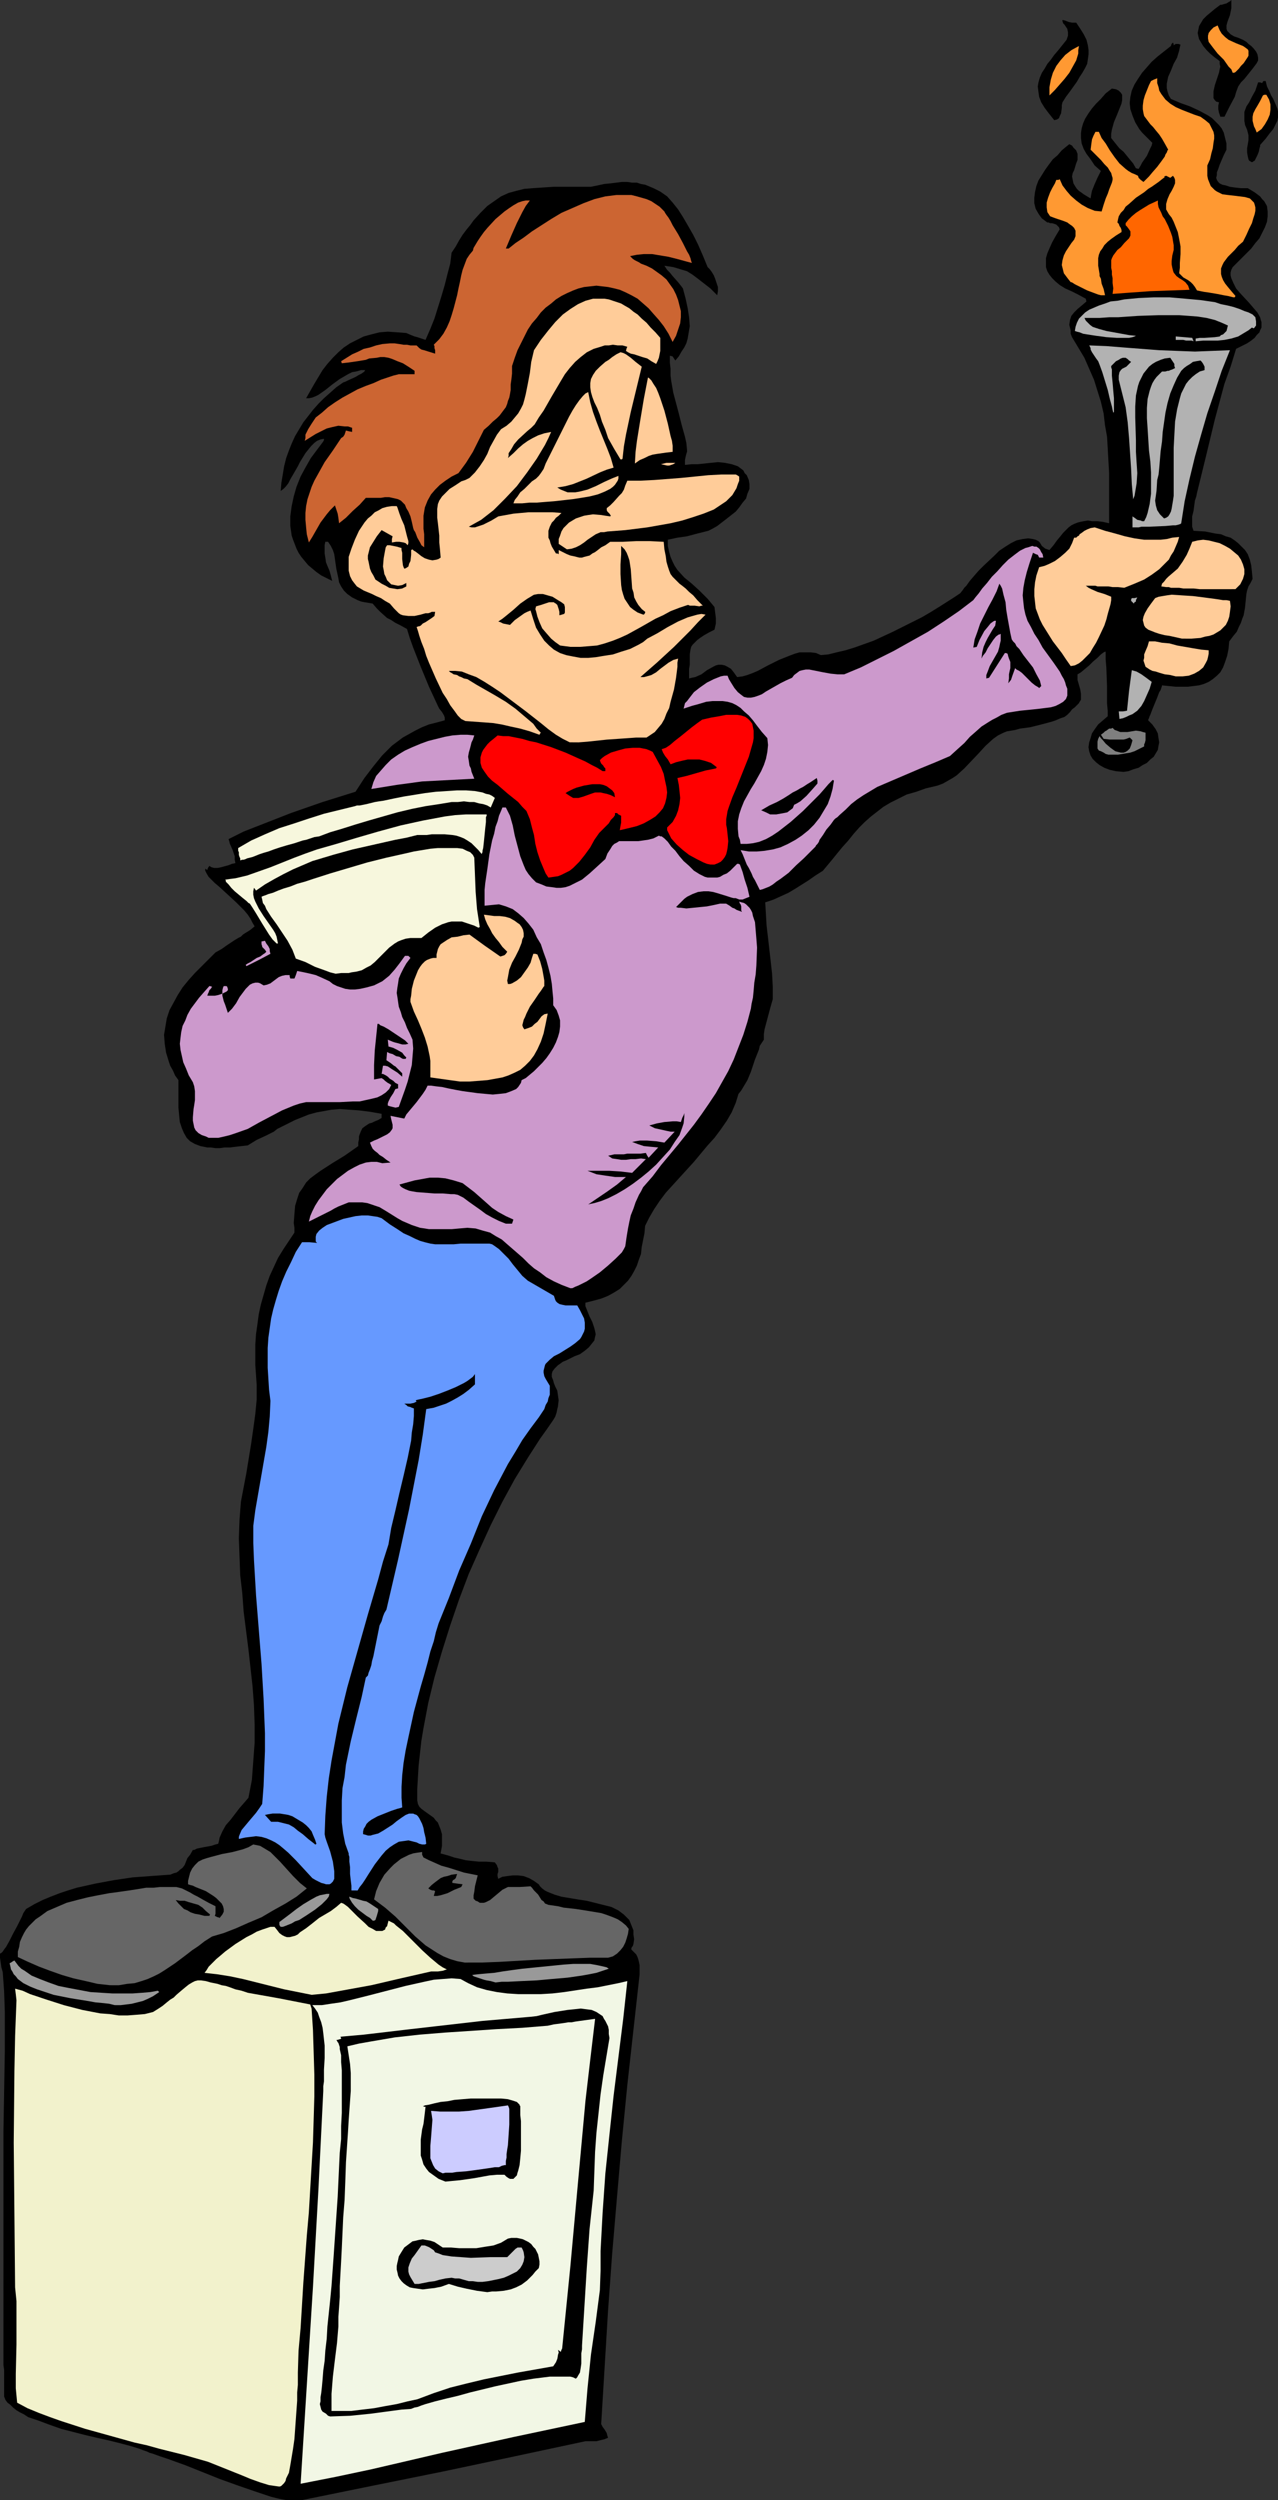<?xml version="1.0" encoding="UTF-8" standalone="no"?>
<svg
   version="1.0"
   width="79.594mm"
   height="155.668mm"
   id="svg63"
   sodipodi:docname="Liberty Pose.wmf"
   xmlns:inkscape="http://www.inkscape.org/namespaces/inkscape"
   xmlns:sodipodi="http://sodipodi.sourceforge.net/DTD/sodipodi-0.dtd"
   xmlns="http://www.w3.org/2000/svg"
   xmlns:svg="http://www.w3.org/2000/svg">
  <rect width="100%" height="100%" fill="#333333" stroke="none"/>
  <sodipodi:namedview
     id="namedview63"
     pagecolor="#ffffff"
     bordercolor="#000000"
     borderopacity="0.25"
     inkscape:showpageshadow="2"
     inkscape:pageopacity="0.0"
     inkscape:pagecheckerboard="0"
     inkscape:deskcolor="#d1d1d1"
     inkscape:document-units="mm" />
  <defs
     id="defs1">
    <pattern
       id="WMFhbasepattern"
       patternUnits="userSpaceOnUse"
       width="6"
       height="6"
       x="0"
       y="0" />
  </defs>
  <path
     style="fill:#000000;fill-opacity:1;fill-rule:evenodd;stroke:none"
     d="m 67.533,588.353 -1.777,-0.323 -1.939,-0.485 -3.877,-1.293 -4.201,-1.454 -4.039,-1.454 -8.078,-3.232 -4.039,-1.454 -1.939,-0.646 -1.777,-0.646 -0.646,-0.162 -0.646,-0.323 -0.969,-0.323 -0.808,-0.323 -2.1,-0.646 -2.423,-0.646 -2.585,-0.646 -2.908,-0.646 -2.747,-0.646 -5.655,-1.454 -2.747,-0.97 L 9.047,569.609 6.624,568.801 5.655,568.154 4.685,567.67 3.877,567.185 3.07,566.538 2.423,565.892 1.777,565.407 1.292,564.761 0.969,563.953 v -0.646 -0.323 -0.808 -4.525 l -0.162,-1.131 v -54.779 l 0.162,-9.372 0.162,-9.534 v -4.848 -4.686 L 0.969,468.614 0.646,464.09 0.323,462.959 0.162,461.827 0,460.696 v -0.97 l 0.323,-0.162 0.323,-0.323 0.323,-0.485 0.485,-0.646 0.808,-1.454 0.808,-1.616 0.969,-1.778 0.808,-1.616 0.323,-0.646 0.323,-0.808 0.323,-0.485 0.323,-0.485 1.939,-1.131 1.939,-0.97 1.939,-0.808 2.1,-0.808 1.939,-0.646 2.1,-0.646 4.362,-0.97 4.362,-0.808 4.362,-0.646 4.362,-0.323 4.524,-0.323 0.808,-0.323 0.646,-0.162 0.485,-0.323 0.323,-0.323 0.646,-0.485 0.485,-0.646 0.323,-0.808 0.323,-0.808 0.646,-0.808 0.646,-1.131 h 0.323 l 0.646,-0.323 0.808,-0.162 0.808,-0.162 1.777,-0.323 0.969,-0.323 0.646,-0.162 0.162,-0.646 0.162,-0.808 0.646,-1.454 0.808,-1.454 1.131,-1.293 2.1,-2.747 1.131,-1.293 0.969,-1.131 0.808,-4.201 0.323,-4.363 0.323,-4.363 v -4.363 l -0.162,-4.525 -0.323,-4.363 -0.969,-8.726 -1.131,-8.888 -0.323,-4.363 -0.485,-4.201 -0.162,-4.363 -0.162,-4.363 0.162,-4.363 0.323,-4.201 1.292,-6.787 1.131,-6.948 0.485,-3.393 0.485,-3.555 0.323,-3.393 v -3.393 l -0.162,-2.424 -0.162,-2.262 v -2.424 -2.424 l 0.162,-2.424 0.323,-2.262 0.323,-2.424 0.485,-2.262 0.646,-2.262 0.646,-2.262 0.808,-2.262 0.969,-2.101 0.969,-2.101 1.292,-2.101 1.292,-1.939 1.292,-1.939 v -1.131 l -0.162,-1.131 0.162,-2.101 0.162,-1.939 0.485,-1.616 0.485,-1.454 0.808,-1.131 0.808,-1.293 0.969,-0.97 1.292,-0.97 1.131,-0.808 2.747,-1.778 2.908,-1.778 1.616,-1.131 1.616,-1.131 v -0.808 l 0.162,-0.808 v -0.646 l 0.162,-0.485 0.323,-0.808 0.323,-0.646 0.646,-0.485 0.969,-0.646 0.646,-0.162 0.646,-0.323 0.808,-0.323 0.808,-0.485 v -0.97 l -2.747,-0.485 -2.585,-0.323 -2.262,-0.162 -2.262,-0.162 -1.939,0.162 -1.777,0.323 -1.777,0.323 -1.777,0.485 -1.616,0.646 -1.616,0.646 -1.616,0.808 -1.616,0.808 -0.969,0.485 -0.808,0.646 -1.939,0.97 -2.1,0.97 -2.1,1.293 -1.454,0.162 -1.454,0.162 -1.292,0.162 H 52.831 l -1.131,0.162 h -0.969 l -1.131,-0.162 h -0.808 l -0.808,-0.162 -0.808,-0.162 -1.292,-0.485 -1.131,-0.646 -0.808,-0.808 -0.646,-1.131 -0.485,-1.131 -0.485,-1.454 -0.162,-1.616 -0.162,-1.778 v -1.939 -4.525 l -0.808,-1.131 -0.485,-1.131 -0.646,-1.131 -0.323,-0.97 -0.646,-2.101 -0.323,-2.101 -0.162,-2.101 0.323,-1.939 0.323,-1.939 0.646,-1.939 0.969,-1.778 0.969,-1.778 1.131,-1.778 1.454,-1.778 1.454,-1.616 1.616,-1.616 3.231,-3.232 1.454,-0.808 1.131,-0.808 0.969,-0.646 0.969,-0.646 0.808,-0.485 0.646,-0.323 0.485,-0.485 0.485,-0.323 0.808,-0.485 0.485,-0.323 0.969,-0.808 -0.485,-0.808 -0.485,-0.97 -0.646,-0.97 -0.808,-0.97 -1.939,-1.939 -2.1,-1.939 -1.939,-1.778 -0.969,-0.808 -0.808,-0.808 -0.646,-0.646 -0.485,-0.808 -0.323,-0.646 v -0.485 l 0.485,0.323 0.162,-0.485 0.323,-0.485 0.485,0.323 0.646,0.162 h 0.808 l 0.808,-0.162 1.777,-0.485 0.808,-0.323 0.808,-0.162 -0.162,-0.808 v -0.808 l -0.485,-1.454 -0.646,-1.454 -0.162,-0.646 -0.162,-0.485 3.554,-1.778 3.716,-1.454 3.716,-1.454 3.716,-1.454 7.432,-2.585 7.755,-2.424 2.1,-3.232 2.1,-2.747 2.1,-2.585 1.131,-1.131 1.131,-1.131 1.292,-0.97 1.292,-0.97 1.454,-0.808 1.454,-0.808 1.616,-0.808 1.616,-0.646 1.939,-0.485 1.777,-0.485 v -0.646 l -0.162,-0.485 -0.485,-0.808 -0.646,-0.808 -0.162,-0.323 -0.162,-0.323 -2.1,-4.525 -1.939,-4.686 -1.777,-4.525 -0.808,-2.262 -0.646,-2.101 -1.454,-0.808 -1.292,-0.646 -0.969,-0.646 -0.969,-0.485 -1.616,-1.454 -0.808,-0.808 -0.969,-1.131 -0.969,-0.162 -0.969,-0.162 -0.808,-0.162 -0.808,-0.323 -1.292,-0.646 -1.131,-0.808 -0.808,-0.808 -0.646,-0.97 -0.485,-0.97 -0.162,-0.97 -0.485,-2.262 -0.323,-2.262 -0.162,-1.131 -0.323,-0.97 -0.485,-0.97 -0.646,-0.97 h -0.646 l -0.162,0.808 v 0.646 1.293 l 0.162,0.97 0.162,1.131 0.323,0.808 0.485,1.131 0.323,1.131 0.323,1.293 -1.292,-0.646 -1.292,-0.646 -1.131,-0.808 -0.969,-0.808 -0.969,-0.808 -0.808,-0.97 -0.808,-0.97 -0.646,-0.97 -0.485,-0.97 -0.808,-2.101 -0.323,-0.97 -0.323,-2.262 v -2.262 l 0.323,-2.424 0.485,-2.262 0.646,-2.262 0.969,-2.424 1.131,-2.101 1.292,-2.262 1.454,-1.939 1.454,-1.939 0.162,-0.323 v -0.323 l -0.808,0.162 -0.808,0.323 -0.646,0.485 -0.808,0.808 -0.646,0.808 -0.646,0.808 -1.292,2.101 -0.485,0.97 -0.646,1.131 -1.131,1.939 -0.485,0.97 -0.646,0.808 -0.485,0.485 -0.646,0.485 0.162,-1.939 0.323,-1.939 0.323,-1.939 0.485,-1.939 0.646,-1.778 0.646,-1.616 0.808,-1.778 0.969,-1.616 0.969,-1.616 1.131,-1.454 1.131,-1.454 1.292,-1.454 1.292,-1.293 1.454,-1.293 1.454,-1.293 1.616,-1.131 0.485,-0.162 0.646,-0.323 1.777,-0.808 0.808,-0.485 0.646,-0.323 0.646,-0.485 0.162,-0.323 h -0.969 l -1.131,0.323 -0.969,0.162 -0.969,0.485 -1.939,1.131 -1.777,1.293 -1.616,1.293 -1.616,1.131 -0.646,0.323 -0.808,0.323 -0.808,0.162 h -0.646 l 1.939,-3.393 0.969,-1.616 0.969,-1.616 1.131,-1.454 1.292,-1.454 1.292,-1.293 1.292,-1.131 1.454,-0.97 1.616,-0.808 1.616,-0.808 1.777,-0.485 1.939,-0.485 1.939,-0.162 2.262,0.162 2.1,0.162 1.131,0.485 0.808,0.323 0.646,0.162 0.485,0.162 1.454,0.485 1.131,-2.585 0.969,-2.424 0.808,-2.585 0.808,-2.585 0.808,-2.747 0.646,-2.585 0.646,-2.424 0.323,-2.585 0.969,-1.454 0.808,-1.454 0.808,-1.293 0.969,-1.293 0.808,-0.97 0.808,-1.131 1.616,-1.778 1.616,-1.616 1.616,-1.131 1.616,-1.131 1.777,-0.808 1.777,-0.485 1.939,-0.485 2.1,-0.162 2.423,-0.162 2.423,-0.162 h 8.724 l 1.616,-0.323 1.454,-0.323 1.616,-0.162 1.292,-0.162 1.292,-0.162 h 1.292 l 1.131,0.162 h 1.131 l 0.969,0.323 0.969,0.162 1.939,0.808 1.616,0.808 1.616,1.131 1.292,1.454 1.292,1.616 1.131,1.778 1.131,1.939 1.292,2.262 1.131,2.262 1.131,2.585 1.131,2.747 0.485,0.485 0.485,0.646 0.485,0.808 0.323,0.808 0.323,0.97 0.323,0.97 v 0.97 l -0.162,0.97 -1.616,-1.616 -1.454,-1.131 -1.454,-1.131 -1.292,-0.97 -1.292,-0.808 -1.616,-0.485 -1.616,-0.485 -2.1,-0.323 0.323,0.485 0.323,0.485 0.646,0.646 0.646,0.808 1.292,1.454 0.646,0.808 0.485,0.646 0.646,2.424 0.485,2.262 0.323,2.101 0.162,2.101 -0.162,0.97 -0.162,0.97 -0.162,0.97 -0.323,1.131 -0.485,0.97 -0.646,0.97 -0.646,1.131 -0.808,0.97 -0.323,-0.485 -0.323,-0.485 -0.646,-0.162 v 1.616 l 0.162,1.454 v 1.616 l 0.162,1.293 0.485,2.747 0.646,2.424 0.646,2.424 0.646,2.585 0.808,2.909 0.323,1.454 0.162,1.616 v 0.485 l -0.162,0.485 -0.162,0.646 -0.162,0.808 v 0.485 0.646 l 1.616,-0.162 h 1.454 l 3.07,-0.323 1.616,-0.162 1.616,0.162 1.616,0.323 1.454,0.485 0.646,0.485 0.646,0.485 0.323,0.646 0.485,0.485 0.485,1.131 0.162,0.97 v 1.131 l -0.485,1.131 -0.323,1.131 -0.808,0.97 -0.808,1.131 -0.808,0.97 -2.262,1.778 -2.1,1.616 -1.131,0.646 -0.969,0.485 -2.585,0.646 -2.423,0.646 -2.262,0.323 -2.262,0.485 v 1.454 l 0.323,1.454 0.323,1.131 0.485,1.131 0.485,0.97 0.646,0.97 1.616,1.778 1.777,1.454 1.777,1.616 1.939,1.939 0.808,0.97 0.808,0.97 0.162,1.293 0.162,1.293 v 1.293 l -0.323,1.454 -1.292,0.646 -1.131,0.646 -0.969,0.646 -0.646,0.485 -0.646,0.646 -0.485,0.485 -0.323,0.485 -0.162,0.646 -0.162,1.131 v 2.424 l -0.162,0.97 v 0.97 1.293 l 0.646,-0.162 0.808,-0.162 1.454,-0.646 1.292,-0.97 1.454,-0.808 0.646,-0.323 0.646,-0.162 h 0.646 l 0.808,0.162 0.646,0.323 0.808,0.485 0.646,0.808 0.808,1.131 1.292,-0.162 1.131,-0.323 1.292,-0.485 1.131,-0.485 2.423,-1.293 2.585,-1.293 2.423,-0.97 1.292,-0.485 1.131,-0.323 h 1.292 1.292 l 1.292,0.162 1.131,0.485 1.777,-0.162 1.939,-0.485 2.1,-0.485 2.1,-0.646 2.262,-0.808 2.262,-0.808 4.524,-2.101 4.524,-2.262 2.262,-1.131 1.939,-1.131 2.1,-1.293 1.777,-1.131 1.777,-1.131 1.454,-0.97 0.646,-0.808 0.323,-0.485 0.485,-0.485 0.808,-1.131 0.969,-1.131 1.131,-1.293 1.131,-1.131 2.585,-2.424 1.131,-1.131 1.454,-0.97 1.292,-0.808 1.292,-0.646 1.454,-0.323 1.292,-0.162 1.131,0.162 0.646,0.162 0.646,0.323 0.162,0.162 0.162,0.162 0.485,0.808 0.808,0.646 0.485,0.162 0.485,0.162 0.969,-1.131 0.808,-1.131 0.808,-0.97 0.646,-0.808 0.646,-0.646 0.646,-0.646 0.646,-0.485 0.646,-0.323 0.808,-0.323 0.646,-0.162 0.808,-0.162 0.969,-0.162 0.969,0.162 h 1.292 l 1.292,0.162 1.454,0.323 v -5.979 -5.817 l -0.323,-5.817 -0.162,-2.747 -0.485,-2.747 -0.323,-2.747 -0.646,-2.747 -0.808,-2.585 -0.808,-2.585 -1.131,-2.585 -1.131,-2.585 -1.454,-2.424 -1.454,-2.424 -0.323,-0.808 v -0.808 l -0.162,-0.646 -0.162,-0.646 0.162,-1.131 0.323,-0.97 0.646,-0.808 0.808,-0.808 0.969,-0.808 1.131,-0.97 -0.162,-0.646 -1.777,-0.97 -1.616,-0.808 -1.454,-0.646 -1.292,-0.808 -0.969,-0.808 -0.808,-0.808 -0.646,-0.808 -0.485,-0.808 -0.323,-0.97 V 61.889 60.758 l 0.323,-1.131 0.485,-1.131 0.646,-1.454 0.808,-1.454 0.969,-1.616 -0.162,-0.485 -0.323,-0.323 -0.323,-0.323 -0.485,-0.162 -0.485,-0.162 h -0.485 l -0.323,-0.162 h -0.323 l -0.646,-0.485 -0.646,-0.485 -0.485,-0.646 -0.323,-0.485 -0.646,-1.131 -0.323,-1.293 v -1.293 l 0.162,-1.293 0.323,-1.454 0.485,-1.293 0.808,-1.293 0.808,-1.293 0.808,-1.131 0.969,-1.293 1.131,-0.97 0.969,-1.131 0.969,-0.808 0.808,-0.646 0.646,0.323 0.323,0.485 0.646,0.646 0.323,0.808 v 0.808 0.646 l -0.323,0.808 -0.485,1.616 -0.323,0.646 -0.162,0.808 0.162,0.808 0.162,0.808 0.485,0.808 0.323,0.485 0.485,0.485 0.485,0.323 0.646,0.485 0.808,0.485 0.808,0.485 0.162,-0.97 0.162,-0.808 0.646,-1.616 0.646,-1.454 0.808,-1.616 -1.454,-1.293 -0.969,-1.454 -0.969,-1.293 -0.646,-1.131 -0.485,-1.293 -0.162,-1.293 v -1.131 l 0.162,-1.131 0.323,-1.131 0.485,-1.131 0.808,-1.293 0.808,-1.131 0.969,-1.131 1.131,-1.131 1.131,-1.293 1.454,-1.131 0.969,0.162 0.646,0.323 0.485,0.485 0.323,0.485 v 0.646 0.646 l -0.162,0.808 -0.323,0.808 -0.646,1.616 -0.808,1.939 -0.485,1.778 -0.162,0.97 v 0.97 l 0.646,0.808 1.292,1.616 0.969,0.808 1.454,1.778 0.808,0.97 0.646,1.131 0.646,0.162 0.485,-0.808 0.323,-0.646 1.131,-1.616 0.808,-1.778 0.323,-0.646 0.162,-0.646 -0.808,-0.808 -0.808,-0.808 -0.808,-0.808 -0.646,-0.808 -0.969,-1.616 -0.646,-1.616 -0.485,-1.454 -0.162,-1.454 0.162,-1.454 0.323,-1.454 0.646,-1.454 0.808,-1.293 0.969,-1.454 1.131,-1.293 1.131,-1.293 1.454,-1.293 3.07,-2.424 0.162,-0.485 0.323,-0.323 0.162,0.323 v 0.323 l 0.485,-0.323 h 0.485 0.162 l 0.485,0.162 -0.162,0.646 -0.162,0.808 -0.485,1.616 -0.808,1.454 -0.646,1.616 -0.646,1.454 -0.162,0.808 -0.162,0.808 v 0.97 l 0.162,0.808 0.323,0.97 0.485,0.808 2.262,0.97 2.262,0.808 2.1,0.97 2.1,1.131 0.969,0.646 0.808,0.808 0.808,0.808 0.646,0.808 0.485,0.97 0.323,1.293 0.323,1.293 v 1.454 l -0.646,1.293 -0.485,1.131 -0.485,1.131 -0.323,0.97 -0.323,0.808 v 0.646 l -0.162,0.646 0.162,0.485 0.323,0.485 0.323,0.323 0.646,0.323 0.808,0.162 0.969,0.323 1.131,0.162 1.454,0.162 h 1.616 l 0.808,0.485 0.808,0.485 0.646,0.485 0.646,0.485 0.485,0.646 0.485,0.485 0.646,1.131 0.162,1.293 v 1.131 l -0.162,1.293 -0.485,1.293 -0.646,1.293 -0.646,1.293 -0.969,1.131 -0.969,1.293 -2.262,2.262 -1.131,1.131 -0.969,0.97 -0.323,0.646 -0.162,0.646 v 0.646 l 0.162,0.646 0.485,1.131 0.646,1.293 0.969,1.131 2.1,2.262 0.969,1.131 0.969,1.131 0.646,1.131 0.162,0.646 0.162,0.485 v 0.646 0.646 l -0.323,0.646 -0.162,0.485 -0.646,0.646 -0.485,0.646 -0.808,0.646 -0.969,0.646 -1.292,0.646 -1.292,0.646 -1.292,4.201 -1.454,4.04 -1.131,4.201 -1.131,4.201 -2.1,8.726 -2.1,8.564 -0.162,0.808 -0.323,0.97 -0.323,2.424 -0.323,1.293 v 1.293 1.131 l 0.323,0.97 2.747,0.162 2.423,0.485 1.292,0.162 1.131,0.485 1.131,0.323 0.969,0.646 0.808,0.646 0.808,0.808 0.808,0.808 0.646,0.97 0.485,1.293 0.323,1.293 0.162,1.454 0.162,1.778 -0.485,0.97 -0.485,0.808 -0.323,0.97 -0.162,0.808 -0.162,1.616 -0.162,1.616 -0.323,1.778 -0.323,0.808 -0.323,0.97 -0.485,0.97 -0.485,1.131 -0.808,0.97 -0.969,1.293 -0.162,1.778 -0.323,1.616 -0.485,1.454 -0.485,1.293 -0.646,1.131 -0.808,0.808 -0.969,0.808 -0.969,0.646 -1.131,0.485 -1.131,0.323 -1.292,0.162 -1.292,0.162 h -1.454 -1.454 l -1.616,-0.162 -1.616,-0.162 v 0.162 l -0.162,0.485 -0.162,0.485 -0.323,0.485 -0.485,1.293 -1.131,2.747 -0.485,1.293 -0.162,0.323 -0.162,0.485 -0.162,0.323 v 0.162 l 0.969,0.97 0.808,1.131 0.485,0.97 0.162,1.131 0.162,0.97 -0.162,0.808 -0.162,0.97 -0.485,0.808 -0.485,0.808 -0.808,0.646 -0.808,0.808 -0.969,0.485 -0.969,0.646 -1.131,0.323 -1.292,0.485 -1.131,0.162 -1.777,-0.162 -1.454,-0.323 -1.292,-0.485 -1.131,-0.646 -0.808,-0.646 -0.808,-0.808 -0.485,-0.808 -0.323,-0.97 -0.162,-0.97 0.162,-1.131 0.323,-0.97 0.323,-1.131 0.646,-0.97 0.808,-1.131 1.131,-0.97 1.131,-0.97 v -0.646 -0.646 l -0.162,-1.778 v -1.939 -2.101 l -0.162,-4.363 -0.162,-1.939 v -1.778 h -0.162 l -0.323,0.162 -0.646,0.485 -0.808,0.808 -0.969,0.808 -0.969,0.97 -0.969,0.808 -0.969,0.808 -0.808,0.485 v 1.293 l 0.323,1.131 0.323,1.131 0.162,0.97 v 0.97 0.485 l -0.323,0.485 -0.162,0.323 -0.485,0.485 -0.485,0.485 -0.646,0.485 -0.485,0.646 -0.646,0.646 -0.646,0.485 -0.969,0.323 -1.131,0.485 -0.969,0.323 -2.423,0.646 -1.292,0.323 -1.292,0.323 -2.423,0.323 -1.131,0.323 -0.969,0.162 -0.969,0.162 -0.808,0.323 -1.292,0.646 -1.131,0.808 -1.777,1.616 -1.777,1.939 -3.231,3.393 -1.777,1.616 -0.969,0.646 -1.131,0.646 -1.131,0.646 -1.292,0.485 -2.747,0.646 -2.262,0.808 -2.262,0.646 -1.939,0.97 -1.939,0.97 -1.616,0.97 -1.454,1.131 -1.454,1.131 -1.454,1.293 -1.292,1.293 -1.292,1.454 -1.292,1.616 -1.454,1.616 -1.454,1.778 -0.646,0.808 -0.808,0.97 -1.616,1.939 -1.777,1.131 -1.616,1.131 -3.07,1.939 -1.616,0.97 -1.777,0.808 -1.777,0.808 -1.939,0.646 0.162,2.747 0.162,2.747 0.323,2.747 0.646,5.656 0.323,2.909 0.162,3.07 v 2.909 l -0.323,1.131 -0.323,1.131 -0.646,2.424 -0.646,2.424 -0.162,1.131 v 1.293 l -0.323,0.485 -0.323,0.485 -0.323,0.485 -0.162,0.808 -0.646,1.616 -0.323,0.808 -0.323,0.97 -0.646,1.939 -0.808,1.939 -0.969,1.616 -0.485,0.808 -0.646,0.808 -0.646,2.101 -0.969,2.262 -1.131,1.939 -1.454,2.101 -1.454,1.939 -1.616,1.778 -3.231,3.878 -3.393,3.717 -3.231,3.555 -1.454,1.939 -1.292,1.939 -1.131,1.939 -0.969,1.939 -0.162,1.778 -0.323,1.616 -0.323,1.616 -0.162,1.616 -0.485,1.293 -0.485,1.454 -0.646,1.293 -0.646,1.131 -0.808,1.131 -0.969,0.97 -0.969,0.97 -1.292,0.808 -1.454,0.808 -1.616,0.646 -1.777,0.485 -1.939,0.485 v 0.808 l 0.323,0.808 0.646,1.616 0.646,1.293 0.485,1.454 0.162,0.646 0.162,0.808 -0.162,0.646 -0.162,0.808 -0.646,0.808 -0.646,0.808 -0.969,0.808 -1.131,0.808 -1.292,0.485 -0.969,0.485 -0.969,0.485 -0.808,0.323 -0.646,0.485 -0.485,0.323 -0.485,0.485 -0.323,0.323 -0.485,0.646 -0.162,0.646 v 0.646 l 0.323,0.808 0.162,0.646 0.323,0.808 0.485,0.97 0.162,1.131 0.162,1.131 -0.162,1.454 -0.162,0.646 -0.162,0.808 -0.323,0.97 -0.485,0.808 -1.454,2.101 -1.616,2.262 -1.454,2.262 -1.454,2.262 -3.07,5.009 -2.908,5.332 -2.747,5.494 -2.585,5.656 -2.585,5.817 -2.262,5.979 -2.1,6.14 -1.939,6.14 -1.777,6.14 -1.454,5.979 -1.131,5.979 -0.485,2.909 -0.323,2.909 -0.323,2.909 -0.162,2.747 -0.162,2.747 v 2.747 l 0.162,0.808 0.323,0.646 0.485,0.485 0.646,0.485 1.131,0.808 1.131,0.808 0.485,0.646 0.485,0.485 0.323,0.808 0.323,0.808 0.323,1.131 v 1.293 1.454 l -0.162,0.97 -0.162,0.808 1.777,0.485 1.454,0.485 1.454,0.323 1.292,0.323 1.454,0.162 1.616,0.162 h 1.777 l 1.939,0.162 0.485,0.646 0.162,0.485 0.162,0.323 v 0.808 l -0.162,0.485 v 0.485 l 0.162,0.646 0.969,-0.485 1.131,-0.162 1.292,-0.162 h 1.292 l 1.292,0.162 1.292,0.485 1.131,0.646 1.131,0.808 0.323,0.485 0.485,0.485 0.646,0.485 0.646,0.323 1.616,0.646 1.616,0.485 1.939,0.323 1.939,0.323 2.1,0.323 1.939,0.485 1.939,0.485 1.939,0.485 1.616,0.808 0.646,0.485 0.646,0.485 0.646,0.646 0.646,0.646 0.323,0.808 0.323,0.808 0.323,0.808 v 0.97 l 0.162,1.131 -0.162,1.131 -0.162,0.485 -0.162,0.162 -0.162,0.323 v 0.323 l 0.646,0.646 0.485,0.485 0.323,0.646 0.162,0.485 0.162,0.646 0.162,0.808 v 0.97 1.131 l -1.454,13.089 -1.454,13.089 -1.292,13.25 -1.131,13.089 -1.131,13.25 -0.969,13.412 -1.616,26.663 0.323,0.646 0.485,0.646 0.485,0.808 0.162,0.646 0.162,0.485 -0.808,0.323 -0.646,0.162 -1.292,0.323 h -1.131 -0.646 -0.808 l -16.641,3.555 -16.802,3.555 -16.802,3.393 -16.641,3.393 z"
     id="path1" />
  <path
     style="fill:#f2f2cc;fill-opacity:1;fill-rule:evenodd;stroke:none"
     d="m 65.594,585.121 -2.262,-0.323 -2.1,-0.646 -2.262,-0.808 -1.939,-0.808 -4.039,-1.616 -4.039,-1.616 -5.655,-1.616 -5.816,-1.454 -2.908,-0.808 -2.908,-0.646 -5.816,-1.616 -5.816,-1.616 -5.493,-1.778 -2.747,-0.97 -2.585,-0.97 -2.747,-1.131 -2.423,-1.293 -0.323,-3.393 v -3.393 l 0.162,-6.948 v -6.787 -3.393 L 3.554,538.26 3.393,521.131 3.231,504.164 l 0.162,-16.805 0.162,-8.241 0.323,-8.403 -0.162,-1.454 -0.162,-1.293 1.777,0.485 1.777,0.808 3.877,1.293 4.039,1.293 4.362,1.131 4.201,0.808 2.262,0.162 2.1,0.323 h 2.1 l 2.1,-0.162 1.939,-0.162 1.939,-0.485 1.292,-0.808 0.969,-0.646 0.969,-0.808 0.808,-0.646 0.808,-0.485 0.646,-0.646 1.131,-0.97 0.969,-0.808 0.808,-0.646 0.808,-0.485 0.646,-0.323 0.646,-0.162 h 0.808 l 1.131,0.162 1.131,0.323 0.808,0.162 0.808,0.162 0.969,0.323 0.969,0.162 0.969,0.323 1.292,0.485 1.454,0.323 1.454,0.485 7.27,1.293 7.432,1.454 0.323,0.97 0.323,5.009 0.162,5.171 0.162,5.333 v 5.171 l -0.162,5.494 -0.162,5.333 -0.646,10.988 -0.323,5.494 -0.485,5.494 -0.808,10.988 -0.323,5.332 -0.323,5.333 -0.485,5.333 -0.162,5.171 v 2.909 l -0.162,1.778 v 1.939 l -0.162,2.262 -0.162,2.262 -0.323,4.525 -0.323,2.262 -0.323,1.939 -0.323,1.939 -0.323,1.778 -0.646,1.293 -0.162,0.646 -0.323,0.485 -0.323,0.323 -0.323,0.323 -0.323,0.162 z"
     id="path2" />
  <path
     style="fill:#f2f7e5;fill-opacity:1;fill-rule:evenodd;stroke:none"
     d="m 70.764,584.475 2.908,-46.377 1.292,-23.108 1.131,-22.946 v -1.131 l 0.162,-1.131 v -1.293 -1.454 l 0.162,-2.747 v -2.909 l -0.323,-2.909 -0.162,-1.293 -0.323,-1.293 -0.485,-1.293 -0.323,-0.97 -0.646,-0.97 -0.646,-0.808 h 2.262 l 2.1,-0.323 2.262,-0.323 2.1,-0.485 4.524,-1.131 4.362,-1.131 4.362,-1.131 4.362,-0.97 2.262,-0.485 2.1,-0.162 2.1,-0.162 2.1,0.162 1.777,0.97 2.1,0.97 2.262,0.646 2.423,0.485 2.423,0.323 2.585,0.162 h 2.585 2.747 l 2.747,-0.162 2.747,-0.323 5.332,-0.808 2.585,-0.323 2.423,-0.485 2.423,-0.485 2.1,-0.485 -0.969,8.888 -1.131,9.049 -1.131,9.049 -0.969,9.049 -0.969,9.211 -0.646,9.211 -0.485,9.049 v 4.686 l -0.162,4.525 -0.969,7.433 -1.131,7.756 -0.808,7.918 -0.646,7.918 -8.401,1.778 -8.401,1.778 -16.802,3.717 -16.641,3.878 -8.401,1.778 z"
     id="path3" />
  <path
     style="fill:#000000;fill-opacity:1;fill-rule:evenodd;stroke:none"
     d="m 77.711,568.639 -0.485,-0.162 -0.485,-0.485 -0.808,-0.485 -0.323,-0.485 -0.162,-0.646 -0.162,-0.646 0.162,-0.646 v -0.97 l 0.162,-0.97 0.162,-1.454 0.162,-1.778 0.162,-2.101 0.323,-2.262 0.162,-2.424 0.323,-2.747 0.162,-2.909 0.323,-3.07 0.323,-3.07 0.323,-3.393 0.485,-6.787 0.969,-14.22 0.323,-6.948 0.162,-3.393 0.323,-3.232 v -3.07 l 0.162,-3.07 v -2.747 -5.171 -2.101 l -0.162,-1.939 v -1.616 l -0.323,-1.454 v -0.485 l -0.162,-0.485 -0.162,-0.485 -0.162,-0.162 -0.162,-0.323 -0.162,-0.162 0.646,-0.162 0.485,-0.162 v -0.162 l -0.162,-0.323 5.493,-0.485 5.493,-0.646 5.493,-0.646 5.655,-0.646 11.309,-1.293 11.309,-0.97 1.454,-0.162 1.292,-0.323 1.454,-0.323 1.454,-0.323 3.07,-0.485 1.616,-0.162 1.454,-0.162 1.292,0.162 1.292,0.162 1.131,0.485 0.969,0.646 0.485,0.323 0.323,0.646 0.323,0.485 0.323,0.646 0.323,0.646 0.162,0.808 v 0.97 l 0.162,0.97 -1.454,8.726 -0.646,4.525 -0.485,4.525 -0.485,4.525 -0.323,4.525 -0.162,4.525 -0.162,4.525 -0.485,4.525 -0.485,4.525 -0.646,9.049 -1.131,18.421 v 0.808 l -0.162,0.97 v 1.131 1.293 l -0.162,1.131 -0.162,0.97 -0.485,0.808 -0.162,0.323 -0.323,0.323 -0.646,-0.323 -0.646,-0.162 h -0.808 -0.808 -2.1 -1.131 l -1.292,0.162 -2.585,0.323 -2.908,0.485 -5.978,1.293 -5.978,1.454 -2.908,0.808 -2.747,0.646 -2.585,0.646 -2.262,0.646 -0.969,0.323 -0.808,0.323 -0.808,0.162 -0.808,0.323 -2.262,0.162 -2.423,0.323 -4.847,0.646 -4.847,0.485 z"
     id="path4" />
  <path
     style="fill:#f2f7e5;fill-opacity:1;fill-rule:evenodd;stroke:none"
     d="m 78.034,567.346 v -4.04 l 0.323,-4.04 0.485,-4.04 0.485,-3.878 0.162,-1.939 0.162,-1.939 v -2.262 l 0.162,-2.262 0.162,-2.424 v -2.585 l 0.162,-2.909 0.162,-2.909 0.162,-3.232 0.162,-3.555 0.162,-3.555 0.323,-4.04 0.162,-4.201 0.162,-4.686 0.323,-4.848 0.162,-2.424 0.162,-2.747 0.323,-4.525 0.162,-2.262 v -2.101 -2.101 l -0.162,-2.101 -0.323,-2.101 -0.323,-2.101 2.747,-0.646 2.747,-0.485 5.655,-0.97 5.816,-0.646 5.978,-0.485 12.117,-0.808 6.139,-0.323 5.978,-0.485 1.454,-0.323 1.292,-0.162 1.131,-0.162 0.969,-0.162 h 0.808 l 0.808,-0.162 1.131,-0.162 3.554,-0.485 -1.131,9.534 -1.131,9.695 -1.777,19.391 -1.777,19.553 -1.939,19.391 -0.162,0.323 -0.162,0.485 -0.646,-0.485 0.162,0.646 -0.162,0.485 -0.162,0.97 -0.323,0.808 -0.646,0.97 -8.24,1.454 -4.039,0.808 -4.039,0.808 -4.039,0.97 -3.877,0.97 -3.877,1.293 -3.877,1.454 -2.262,0.485 -2.585,0.646 -2.747,0.485 -2.585,0.485 -2.747,0.323 -2.585,0.323 h -2.423 z"
     id="path5" />
  <path
     style="fill:#000000;fill-opacity:1;fill-rule:evenodd;stroke:none"
     d="m 114.709,539.391 -2.423,-0.323 -2.423,-0.485 -2.1,-0.485 -2.1,-0.646 -1.777,0.646 -1.616,0.323 -1.454,0.162 -1.292,0.162 -1.131,-0.162 -1.131,-0.162 -0.808,-0.162 -0.808,-0.485 -0.646,-0.485 -0.485,-0.485 -0.485,-0.646 -0.323,-0.646 -0.162,-0.808 -0.162,-0.646 v -0.808 l 0.162,-0.808 0.162,-0.646 0.162,-0.808 0.485,-0.808 0.808,-1.293 0.646,-0.485 0.646,-0.485 0.646,-0.485 0.808,-0.162 0.646,-0.162 0.969,-0.162 0.808,0.162 0.969,0.162 0.969,0.323 0.969,0.646 0.969,0.646 h 1.939 l 1.939,0.162 h 4.039 l 1.939,-0.323 2.1,-0.323 1.777,-0.646 0.808,-0.485 0.808,-0.485 0.808,-0.162 h 0.646 0.646 l 0.808,0.162 0.646,0.162 0.646,0.323 0.646,0.323 0.646,0.485 0.485,0.646 0.485,0.485 0.323,0.646 0.323,0.646 0.162,0.808 0.162,0.808 v 0.808 l -0.162,0.808 -0.808,0.808 -0.646,0.808 -0.646,0.646 -0.646,0.646 -1.292,0.97 -1.292,0.646 -1.292,0.485 -1.616,0.323 -1.777,0.162 h -0.969 z"
     id="path6" />
  <path
     style="fill:#cccccc;fill-opacity:1;fill-rule:evenodd;stroke:none"
     d="m 97.583,537.452 -0.485,-0.808 -0.485,-0.808 -0.323,-0.646 -0.162,-0.646 v -0.485 -0.485 l 0.323,-0.97 0.485,-1.131 0.646,-0.808 0.808,-1.131 0.808,-1.131 h 0.808 l 0.808,0.323 0.323,0.162 0.485,0.323 0.485,0.323 0.323,0.485 0.969,0.323 0.808,0.323 2.1,0.323 2.262,0.162 2.262,0.162 4.524,-0.162 h 2.1 1.939 l 0.808,-0.808 0.808,-0.808 0.323,-0.323 0.485,-0.323 h 0.485 0.485 l 0.323,0.646 0.162,0.485 0.162,1.131 -0.162,0.97 -0.323,0.808 -0.485,0.808 -0.808,0.808 -0.969,0.485 -0.969,0.485 -1.131,0.485 -1.292,0.323 -2.423,0.485 -1.292,0.162 h -1.131 l -1.131,-0.162 h -0.969 l -1.131,-0.323 -1.131,-0.323 h -0.969 l -0.808,-0.162 -1.454,0.162 -1.454,0.323 -1.131,0.323 -1.292,0.162 -1.616,0.323 -0.808,0.162 z"
     id="path7" />
  <path
     style="fill:#000000;fill-opacity:1;fill-rule:evenodd;stroke:none"
     d="m 104.854,513.375 -1.616,-0.646 -1.131,-0.808 -1.131,-0.808 -0.646,-0.808 -0.646,-0.97 -0.323,-1.131 -0.323,-0.97 v -1.131 -1.293 -1.293 l 0.323,-2.424 0.323,-1.293 0.162,-1.293 0.323,-2.747 h -0.323 l -0.323,-0.162 h 0.162 l 0.323,-0.162 0.969,-0.162 1.292,-0.323 1.454,-0.323 1.616,-0.162 1.616,-0.323 3.877,-0.323 h 3.716 1.777 1.616 l 1.616,0.162 1.131,0.323 0.969,0.323 0.323,0.323 0.323,0.323 v 0.162 l 0.162,0.162 v 0.485 0.323 1.293 l 0.162,1.454 v 1.616 1.778 3.555 l -0.162,1.778 -0.162,1.616 -0.323,1.293 -0.162,0.485 -0.162,0.646 -0.323,0.323 -0.323,0.323 -0.162,0.162 h -0.323 -0.485 l -0.323,-0.162 -0.485,-0.323 -0.485,-0.485 h -1.777 l -1.777,0.162 -3.554,0.646 -3.393,0.485 -1.777,0.162 z"
     id="path8" />
  <path
     style="fill:#ccccff;fill-opacity:1;fill-rule:evenodd;stroke:none"
     d="m 104.208,511.436 -0.969,-0.485 -0.808,-0.646 -0.485,-0.808 -0.323,-0.808 -0.323,-0.808 v -0.808 -0.97 -1.131 l 0.162,-1.939 0.162,-2.101 0.162,-2.101 -0.162,-1.131 -0.162,-0.97 2.1,0.162 h 2.262 2.262 l 2.262,-0.162 4.685,-0.646 4.524,-0.646 0.162,0.323 0.162,0.485 v 0.808 1.778 1.131 l -0.323,4.848 -0.162,0.97 -0.162,1.131 v 0.808 l -0.162,0.808 v 0.485 0.485 h -0.323 l -0.646,0.162 -0.646,0.323 h -0.969 l -0.969,0.162 -1.131,0.162 -2.262,0.323 -2.423,0.323 -2.262,0.162 -0.969,0.162 h -0.969 -0.646 z"
     id="path9" />
  <path
     style="fill:#999999;fill-opacity:1;fill-rule:evenodd;stroke:none"
     d="m 26.981,471.846 -1.292,-0.323 -1.454,-0.162 -1.777,-0.162 -1.777,-0.323 -4.039,-0.646 -4.039,-0.808 -1.939,-0.646 -1.939,-0.646 -1.616,-0.646 -1.616,-0.808 -1.292,-0.97 -0.485,-0.646 -0.485,-0.485 -0.323,-0.646 -0.323,-0.485 -0.162,-0.808 -0.162,-0.646 0.323,-0.162 0.485,-0.323 0.323,-0.162 0.485,0.646 0.485,0.646 0.646,0.646 0.808,0.485 1.616,1.131 1.939,0.808 2.1,0.808 2.262,0.808 2.423,0.485 2.585,0.485 2.585,0.485 2.585,0.162 2.585,0.162 h 2.423 2.262 l 2.262,-0.162 1.939,-0.162 1.777,-0.323 0.162,0.162 0.162,0.162 -1.454,0.97 -1.292,0.646 -1.131,0.485 -1.292,0.323 -1.292,0.323 -1.292,0.162 -1.292,0.162 z"
     id="path10" />
  <path
     style="fill:#f2f2cc;fill-opacity:1;fill-rule:evenodd;stroke:none"
     d="m 73.349,469.422 -3.231,-0.646 -3.231,-0.646 -3.231,-0.808 -3.231,-0.808 -3.231,-0.808 -3.07,-0.646 -3.07,-0.485 -2.908,-0.323 0.485,-0.646 0.485,-0.808 0.808,-0.808 0.969,-0.97 0.969,-0.808 1.131,-0.97 2.423,-1.778 2.585,-1.616 1.292,-0.646 1.131,-0.646 1.292,-0.485 0.969,-0.323 0.969,-0.323 h 0.969 l 0.646,0.808 0.485,0.646 0.646,0.485 0.646,0.323 0.485,0.162 h 0.646 l 0.646,-0.162 0.646,-0.162 0.646,-0.323 0.485,-0.485 1.454,-0.97 1.454,-1.131 1.616,-1.293 2.747,-1.616 1.292,-0.97 1.131,-0.97 0.485,0.162 0.485,0.323 0.646,0.485 0.808,0.808 0.646,0.646 0.808,0.808 1.777,1.616 0.808,0.808 0.969,0.485 0.808,0.485 h 0.646 0.808 l 0.323,-0.162 0.323,-0.162 0.162,-0.485 0.323,-0.323 0.162,-0.646 0.162,-0.646 0.646,0.323 0.646,0.323 0.485,0.485 0.808,0.646 0.808,0.646 0.808,0.808 1.777,1.778 1.939,1.939 1.939,1.778 1.939,1.616 0.969,0.646 0.969,0.485 -0.969,0.323 -1.131,0.162 h -1.616 l -7.109,1.616 -6.947,1.616 -7.109,1.293 -3.554,0.646 z"
     id="path11" />
  <path
     style="fill:#666666;fill-opacity:1;fill-rule:evenodd;stroke:none"
     d="m 25.85,467.16 -2.908,-0.323 -2.747,-0.646 -2.908,-0.646 -2.747,-0.808 -2.747,-0.97 -2.585,-0.97 -2.585,-1.131 -2.423,-1.131 v -1.293 l 0.323,-1.131 0.162,-1.131 0.485,-1.131 0.485,-0.97 0.485,-0.808 0.646,-0.808 0.808,-0.808 0.808,-0.808 0.969,-0.646 1.777,-1.293 2.262,-0.97 2.262,-0.97 2.423,-0.646 2.585,-0.646 2.423,-0.485 2.585,-0.485 2.423,-0.323 2.262,-0.323 2.1,-0.323 1.939,-0.323 h 1.777 l 1.454,-0.162 h 1.292 1.939 0.646 l 1.292,0.323 1.292,0.646 0.646,0.323 0.808,0.485 0.969,0.485 1.131,0.646 1.454,0.808 1.616,0.808 v 0.485 0.97 0.323 l -0.162,0.485 0.323,0.162 0.323,0.162 h 0.162 l 0.323,0.162 0.646,-0.808 0.323,-0.646 v -0.646 l -0.162,-0.646 -0.323,-0.646 -0.646,-0.646 -0.646,-0.646 -0.646,-0.485 -1.777,-1.131 -1.616,-0.646 -0.808,-0.323 -0.646,-0.323 -0.646,-0.162 -0.485,-0.162 v -0.808 l 0.162,-0.646 0.323,-1.293 0.485,-0.97 0.646,-0.808 0.808,-0.808 0.969,-0.485 0.969,-0.323 1.131,-0.323 2.423,-0.646 2.585,-0.485 2.423,-0.646 1.292,-0.485 1.131,-0.646 0.808,0.162 0.808,0.162 0.808,0.485 0.808,0.485 0.808,0.485 0.646,0.646 1.616,1.616 3.07,3.393 1.616,1.616 1.616,1.293 -2.423,1.939 -2.585,1.616 -2.908,1.616 -2.747,1.616 -3.07,1.293 -2.908,1.293 -2.908,1.131 -2.747,0.808 -1.777,1.131 -1.454,1.131 -1.454,0.97 -1.454,1.131 -1.292,0.97 -1.292,0.97 -2.423,1.616 -1.292,0.808 -1.292,0.646 -1.454,0.646 -1.454,0.485 -1.616,0.485 -1.777,0.162 -1.939,0.323 z"
     id="path12" />
  <path
     style="fill:#999999;fill-opacity:1;fill-rule:evenodd;stroke:none"
     d="m 116.648,466.514 -1.131,-0.323 -0.969,-0.162 -0.646,-0.162 -0.485,-0.162 -0.969,-0.323 -0.485,-0.162 -0.485,-0.162 -0.162,-0.162 -0.162,-0.162 1.454,-0.162 1.777,-0.162 1.939,-0.162 1.939,-0.323 2.262,-0.323 2.423,-0.323 4.847,-0.485 4.847,-0.485 2.262,-0.162 h 2.1 1.939 l 1.777,0.323 1.454,0.323 0.646,0.162 0.485,0.323 -1.454,0.485 -1.454,0.485 -1.616,0.323 -1.777,0.323 -3.393,0.485 -3.716,0.323 -3.554,0.323 -3.554,0.162 -3.231,0.162 h -1.454 z"
     id="path13" />
  <path
     style="fill:#666666;fill-opacity:1;fill-rule:evenodd;stroke:none"
     d="m 109.378,461.827 -1.777,-0.323 -1.616,-0.485 -1.616,-0.646 -1.454,-0.808 -2.747,-1.778 -2.423,-2.101 -2.423,-2.424 -2.262,-2.262 -2.423,-2.101 -1.292,-0.97 -1.292,-0.97 0.485,-1.939 0.808,-1.939 1.131,-1.939 1.454,-1.616 0.808,-0.808 0.808,-0.646 0.808,-0.646 0.969,-0.485 0.969,-0.485 0.969,-0.323 0.969,-0.162 1.131,-0.162 v 0.646 l 0.323,0.646 1.292,0.646 1.454,0.646 1.454,0.646 1.777,0.485 3.554,1.131 1.616,0.323 1.616,0.323 -0.323,1.293 -0.323,1.293 -0.162,1.293 -0.162,0.808 v 0.808 l 0.485,0.485 0.485,0.162 0.485,0.323 h 0.485 0.485 l 0.485,-0.162 0.969,-0.485 1.939,-1.616 0.969,-0.808 1.292,-0.646 h 2.747 l 2.585,-0.162 0.323,0.323 0.485,0.646 0.969,0.97 0.808,1.293 0.485,0.323 0.323,0.485 0.808,0.323 1.131,0.162 1.131,0.162 1.292,0.323 2.908,0.323 3.07,0.485 2.908,0.485 1.454,0.485 1.292,0.485 1.131,0.485 0.969,0.646 0.969,0.808 0.646,0.808 -0.162,1.131 -0.323,1.131 -0.323,0.97 -0.485,0.97 -0.646,0.808 -0.808,0.808 -0.969,0.646 -1.131,0.323 h -4.362 l -4.362,0.162 -8.401,0.323 -8.401,0.485 -4.201,0.162 z"
     id="path14" />
  <path
     style="fill:#999999;fill-opacity:1;fill-rule:evenodd;stroke:none"
     d="m 66.079,453.425 -0.162,-0.162 -0.162,-0.323 v -0.162 -0.485 l 1.292,-0.97 1.292,-0.97 1.454,-1.131 1.616,-1.131 1.616,-0.97 1.454,-0.808 0.808,-0.323 0.808,-0.162 0.808,-0.162 h 0.646 l -0.162,0.646 -0.485,0.646 -0.485,0.485 -0.646,0.646 -1.616,1.293 -1.939,1.293 -1.777,1.131 -0.969,0.323 -0.808,0.485 -0.808,0.323 -0.808,0.323 -0.485,0.162 z"
     id="path15" />
  <path
     style="fill:#999999;fill-opacity:1;fill-rule:evenodd;stroke:none"
     d="m 87.728,451.97 -0.646,-0.646 -0.808,-0.485 -1.939,-1.454 -0.808,-0.808 -0.646,-0.808 -0.485,-0.808 -0.162,-0.323 v -0.323 l 0.808,0.323 0.808,0.162 1.616,0.485 0.808,0.162 0.808,0.485 0.969,0.646 0.969,0.646 v 0.162 0.323 l -0.323,1.131 -0.162,0.485 -0.162,0.485 -0.323,0.162 z"
     id="path16" />
  <path
     style="fill:#000000;fill-opacity:1;fill-rule:evenodd;stroke:none"
     d="m 48.145,450.839 -1.292,-0.323 -0.969,-0.162 -0.969,-0.323 -0.808,-0.485 -0.808,-0.323 -0.646,-0.646 -0.646,-0.646 -0.646,-0.808 0.969,0.162 h 1.131 l 0.969,0.323 1.131,0.323 1.131,0.323 0.969,0.646 0.808,0.808 0.969,0.808 -0.162,0.323 z"
     id="path17" />
  <path
     style="fill:#000000;fill-opacity:1;fill-rule:evenodd;stroke:none"
     d="m 102.107,446.153 0.323,-1.131 -0.323,-0.162 h -0.323 l -0.485,-0.162 -0.485,-0.323 0.808,-0.808 0.808,-0.646 0.646,-0.485 0.646,-0.485 0.808,-0.323 0.808,-0.162 0.969,-0.323 1.292,-0.162 -0.162,0.485 -0.162,0.485 -0.323,0.323 -0.323,0.162 -0.162,0.323 v 0.323 l 1.131,0.162 1.292,0.162 -0.162,0.323 -0.162,0.323 -1.616,0.646 -1.616,0.808 -1.616,0.485 -0.808,0.162 z"
     id="path18" />
  <path
     style="fill:#6699ff;fill-opacity:1;fill-rule:evenodd;stroke:none"
     d="M 82.881,444.86 H 82.72 v -0.323 -0.323 -0.485 l -0.162,-1.293 -0.162,-1.454 v -1.616 l -0.162,-1.293 v -0.646 -0.485 l -0.162,-0.485 v -0.323 l -0.808,-2.262 -0.485,-2.424 -0.323,-2.585 v -2.585 -2.585 l 0.162,-2.909 0.485,-2.585 0.323,-2.909 1.131,-5.494 1.292,-5.333 0.646,-2.585 0.646,-2.585 0.485,-2.262 0.485,-2.262 0.485,-0.485 0.162,-0.646 0.323,-0.808 0.323,-0.97 0.162,-0.97 0.323,-1.131 0.485,-2.424 0.485,-2.424 0.485,-2.424 0.485,-0.97 0.323,-1.131 0.323,-0.808 0.485,-0.808 2.747,-11.796 2.585,-11.796 1.131,-5.817 1.131,-5.817 0.969,-5.979 0.808,-5.979 1.777,-0.323 1.454,-0.485 1.454,-0.485 1.292,-0.646 1.454,-0.808 1.292,-0.808 1.292,-0.97 1.454,-1.293 v -1.131 -1.293 l -0.485,0.646 -0.646,0.485 -0.646,0.485 -0.808,0.485 -1.939,0.97 -1.939,0.808 -2.1,0.808 -1.939,0.646 -1.939,0.485 -0.808,0.162 -0.646,0.162 v 0.162 l 0.162,0.162 -0.646,0.323 -0.808,0.162 h -1.454 l 0.485,0.323 0.323,0.323 0.646,0.162 0.323,0.162 0.485,0.162 v 1.778 l -0.162,1.939 -0.323,1.939 -0.162,1.939 -0.808,4.04 -0.969,4.201 -0.969,4.04 -0.969,4.201 -0.969,4.04 -0.646,3.878 -1.292,4.04 -1.131,4.201 -2.423,8.241 -2.423,8.564 -2.423,8.564 -2.1,8.564 -0.808,4.363 -0.808,4.363 -0.646,4.201 -0.485,4.363 -0.323,4.363 -0.162,4.363 0.162,0.808 0.323,0.97 0.808,2.262 0.646,2.424 0.162,1.131 0.162,1.131 v 0.97 0.808 l -0.323,0.646 -0.485,0.485 -0.323,0.162 H 77.227 76.742 l -0.485,-0.162 -0.646,-0.162 -0.646,-0.323 -0.646,-0.323 -0.808,-0.485 -1.939,-2.101 -1.939,-2.101 -1.777,-1.778 -1.131,-0.97 -0.969,-0.808 -0.969,-0.646 -0.969,-0.485 -1.131,-0.485 -1.131,-0.323 -1.292,-0.162 -1.292,0.162 -1.292,0.162 -1.454,0.323 v -0.485 l 0.162,-0.485 0.485,-1.131 0.808,-0.97 0.808,-0.97 1.777,-2.101 0.808,-1.131 0.646,-0.97 0.323,-4.201 0.162,-4.201 0.162,-4.04 v -4.201 l -0.323,-8.08 -0.485,-8.241 -0.646,-8.08 -0.646,-8.08 -0.485,-8.241 -0.162,-4.04 v -4.04 l 0.485,-3.717 0.646,-3.717 1.292,-7.433 0.646,-3.717 0.485,-3.555 0.323,-3.555 0.162,-3.717 -0.323,-2.585 -0.162,-2.585 -0.162,-2.585 v -2.424 -2.262 l 0.162,-2.424 0.323,-2.262 0.323,-2.262 0.485,-2.101 0.646,-2.262 0.646,-2.101 0.808,-2.262 0.969,-2.262 1.131,-2.262 1.131,-2.424 1.454,-2.262 h 1.777 l 1.777,0.162 -0.323,-0.323 v -0.485 -0.646 l 0.162,-0.646 0.646,-0.808 0.808,-0.646 0.969,-0.646 1.292,-0.485 1.292,-0.485 1.292,-0.485 1.454,-0.323 1.454,-0.323 1.454,-0.162 h 1.454 l 1.131,0.162 1.131,0.162 0.969,0.323 1.939,1.454 1.777,1.131 1.454,0.97 1.454,0.646 1.292,0.646 1.131,0.485 1.131,0.323 1.292,0.323 1.131,0.162 h 1.292 1.454 1.616 l 1.616,-0.162 h 1.939 2.262 2.585 l 0.646,0.162 0.485,0.323 1.131,0.808 1.131,1.131 1.131,1.131 0.969,1.293 2.262,2.747 1.292,1.131 3.07,1.778 3.07,1.778 0.162,0.485 0.162,0.485 0.162,0.323 0.323,0.323 0.485,0.323 0.646,0.162 0.808,0.162 h 0.969 1.777 l 0.646,1.131 0.485,0.97 0.485,0.97 0.162,0.97 v 0.646 0.808 l -0.162,0.646 -0.646,1.293 -0.323,0.485 -1.131,0.97 -1.131,0.808 -1.292,0.808 -1.292,0.808 -1.292,0.646 -0.969,0.808 -0.969,0.97 -0.162,0.323 -0.162,0.646 -0.162,0.646 v 0.485 l 0.162,0.808 0.323,0.646 0.485,0.808 0.485,0.808 v 1.131 0.97 l -0.323,0.808 -0.162,0.808 -0.485,0.808 -0.323,0.97 -0.646,0.97 -0.646,0.97 -1.939,2.585 -1.939,2.747 -1.616,2.747 -1.777,2.909 -1.616,3.07 -1.616,3.07 -2.908,6.14 -2.585,6.464 -2.747,6.302 -2.423,6.464 -2.423,5.979 -0.646,2.101 -0.485,2.101 -0.808,2.424 -0.646,2.585 -0.808,2.909 -0.808,2.747 -1.616,5.979 -1.292,5.979 -0.646,3.07 -0.485,2.909 -0.323,2.909 -0.162,2.747 v 2.585 l 0.162,2.262 -0.485,0.162 -0.646,0.162 -1.454,0.485 -1.616,0.646 -1.616,0.646 -1.454,0.808 -0.646,0.485 -0.485,0.485 -0.323,0.646 -0.323,0.485 -0.162,0.646 v 0.646 l 0.646,0.162 0.485,0.162 h 0.646 l 0.485,-0.162 1.292,-0.323 1.131,-0.646 2.262,-1.454 0.969,-0.808 1.131,-0.808 0.969,-0.646 0.808,-0.323 h 0.485 0.485 l 0.323,0.162 0.485,0.162 0.323,0.323 0.323,0.485 0.323,0.646 0.323,0.646 0.323,0.97 0.162,0.97 0.323,1.293 0.162,1.454 -0.323,0.162 h -0.323 -0.323 l -0.646,-0.162 -0.646,-0.323 -0.646,-0.162 -1.292,-0.323 -1.131,0.162 -1.131,0.162 -1.131,0.646 -0.969,0.646 -0.969,0.808 -0.969,1.131 -1.616,2.101 -1.454,2.262 -0.808,1.293 -0.646,0.97 -0.646,0.808 -0.485,0.808 z"
     id="path19" />
  <path
     style="fill:#000000;fill-opacity:1;fill-rule:evenodd;stroke:none"
     d="m 73.995,433.872 -1.454,-1.131 -1.292,-1.131 -1.131,-0.808 -0.969,-0.808 -1.131,-0.646 -1.292,-0.323 -1.292,-0.323 h -0.808 -0.808 l -1.454,-1.616 0.808,-0.162 0.969,-0.162 h 1.777 l 1.939,0.323 0.969,0.323 0.808,0.485 0.808,0.485 0.808,0.485 0.808,0.646 0.646,0.646 0.646,0.808 0.323,0.808 0.485,1.131 0.323,0.97 -0.162,0.162 h -0.162 z"
     id="path20" />
  <path
     style="fill:#cc99cc;fill-opacity:1;fill-rule:evenodd;stroke:none"
     d="m 134.258,303.145 -2.1,-0.808 -1.777,-0.808 -1.777,-0.97 -1.454,-1.131 -1.454,-0.97 -1.292,-1.131 -1.292,-1.293 -1.292,-1.131 -2.423,-2.101 -1.292,-1.131 -1.454,-0.808 -1.292,-0.808 -1.777,-0.485 -1.616,-0.485 -1.939,-0.162 -1.939,0.162 -1.777,0.162 h -1.454 -2.585 -1.292 l -0.969,-0.162 -1.131,-0.162 -1.939,-0.646 -1.131,-0.485 -1.131,-0.485 -1.131,-0.646 -1.292,-0.808 -1.292,-0.808 -1.616,-0.97 -1.454,-0.485 -1.454,-0.485 -1.131,-0.162 h -1.131 -1.131 -0.969 l -0.808,0.323 -0.808,0.323 -0.808,0.323 -0.969,0.485 -0.808,0.485 -0.969,0.485 -1.939,0.97 -0.969,0.485 -1.292,0.646 0.323,-1.293 0.485,-1.131 0.646,-1.293 0.808,-1.293 0.969,-1.293 0.969,-1.293 1.292,-1.293 1.131,-1.131 1.292,-0.97 1.292,-0.97 1.454,-0.808 1.292,-0.646 1.454,-0.485 1.292,-0.162 h 1.292 l 1.292,0.323 1.939,-0.162 -0.969,-0.646 -0.808,-0.646 -0.808,-0.485 -0.485,-0.485 -0.646,-0.485 -0.485,-0.485 -0.323,-0.646 -0.323,-0.808 0.969,-0.485 0.808,-0.323 0.646,-0.323 0.646,-0.323 0.969,-0.485 0.646,-0.485 0.485,-0.646 0.162,-0.323 v -0.485 -0.323 l -0.162,-0.646 -0.162,-0.646 -0.162,-0.808 1.616,0.323 1.616,0.323 0.485,-0.97 0.808,-0.97 1.616,-1.939 1.454,-1.939 0.646,-0.97 0.485,-0.97 h 0.808 l 1.131,0.162 1.454,0.162 1.454,0.323 1.616,0.323 1.777,0.323 3.554,0.485 1.777,0.162 1.777,0.162 1.616,-0.162 1.454,-0.162 1.292,-0.485 1.131,-0.485 0.485,-0.485 0.323,-0.485 0.323,-0.485 0.162,-0.646 0.969,-0.485 0.969,-0.808 0.969,-0.808 0.969,-0.97 0.969,-0.97 0.969,-1.131 0.808,-1.131 0.808,-1.293 0.646,-1.293 0.485,-1.293 0.323,-1.131 0.162,-1.293 v -1.454 l -0.323,-1.131 -0.485,-1.293 -0.808,-1.131 v -1.616 l -0.162,-1.616 -0.162,-1.778 -0.323,-1.939 -0.485,-1.939 -0.485,-1.778 -0.646,-1.778 -0.646,-1.939 -0.969,-1.616 -0.808,-1.778 -1.131,-1.454 -1.131,-1.293 -1.292,-1.131 -1.292,-0.97 -1.616,-0.646 -1.616,-0.485 -3.393,0.323 v -1.131 -1.131 -1.454 l 0.162,-1.616 0.485,-3.232 0.485,-3.555 0.646,-3.232 0.485,-1.616 0.323,-1.616 0.485,-1.293 0.323,-1.293 0.485,-1.131 0.323,-0.808 h 0.323 0.485 l 0.485,0.97 0.485,0.97 0.646,2.262 0.485,2.424 0.646,2.424 0.646,2.424 0.808,2.101 0.485,1.131 0.646,0.97 0.808,0.97 0.969,0.97 1.292,0.485 1.131,0.485 1.292,0.162 1.131,0.162 h 0.969 l 1.131,-0.162 0.969,-0.323 0.969,-0.485 0.969,-0.485 0.969,-0.485 1.777,-1.454 1.777,-1.616 1.939,-1.778 0.485,-1.293 0.646,-0.97 0.485,-0.808 0.485,-0.485 0.646,-0.323 0.485,-0.323 h 0.646 0.646 0.646 0.808 0.969 0.808 l 1.131,-0.162 1.131,-0.162 1.292,-0.323 1.292,-0.646 0.323,0.162 h 0.323 l 0.646,0.485 0.808,0.808 0.808,1.131 0.485,0.485 0.485,0.485 0.969,1.293 0.969,1.131 1.292,1.131 1.131,1.131 1.292,0.808 1.292,0.646 0.646,0.162 h 0.808 0.646 0.808 l 0.646,-0.162 0.808,-0.485 0.808,-0.323 0.808,-0.646 0.808,-0.808 0.808,-0.808 h 0.323 l 0.323,0.162 0.646,1.778 0.485,1.778 0.646,1.939 0.485,2.101 -0.808,0.323 -0.808,0.323 h -0.808 l -0.808,-0.323 h -0.485 l -0.646,-0.162 -0.969,-0.323 -2.1,-0.646 -1.131,-0.323 -1.131,-0.162 h -1.131 l -1.292,0.162 -1.292,0.485 -1.292,0.646 -0.646,0.485 -0.646,0.646 -0.646,0.646 -0.646,0.646 0.485,0.162 h 0.646 l 1.292,0.162 1.616,-0.162 1.616,-0.162 1.616,-0.162 1.616,-0.323 1.454,-0.323 h 1.454 l 0.808,0.485 0.646,0.485 0.485,0.162 0.485,0.323 1.292,0.485 -0.162,-0.323 v -0.485 -0.485 l -0.162,-0.485 -0.162,-0.162 -0.162,-0.485 0.485,0.162 0.646,0.162 0.485,0.323 0.323,0.323 0.485,0.485 0.323,0.485 0.323,0.646 0.162,0.808 0.485,1.454 0.162,1.939 0.162,1.939 0.162,2.101 -0.162,4.201 -0.162,2.101 -0.323,1.939 -0.162,1.939 -0.162,1.616 -0.323,1.454 -0.162,1.131 -0.808,3.07 -0.969,3.07 -1.131,2.909 -1.131,2.909 -1.292,2.747 -1.454,2.585 -1.454,2.585 -1.616,2.424 -1.777,2.585 -1.777,2.424 -3.716,4.686 -4.039,4.848 -1.939,2.585 -2.262,2.585 -0.485,0.97 -0.485,0.808 -0.808,1.778 -0.485,1.454 -0.646,1.616 -0.323,1.454 -0.323,1.616 -0.323,1.939 -0.162,1.131 -0.162,1.131 -0.323,0.646 -0.485,0.808 -0.646,0.646 -0.808,0.808 -1.777,1.616 -1.939,1.616 -2.1,1.454 -0.969,0.646 -0.969,0.485 -0.969,0.485 -0.808,0.323 -0.646,0.323 z"
     id="path21" />
  <path
     style="fill:#000000;fill-opacity:1;fill-rule:evenodd;stroke:none"
     d="m 119.071,287.955 -1.616,-0.646 -1.616,-0.808 -1.454,-0.808 -1.292,-0.97 -2.747,-1.939 -1.292,-0.97 -1.292,-0.646 -0.808,-0.162 h -0.808 l -1.939,-0.162 h -1.939 l -2.1,-0.162 -2.1,-0.162 -0.969,-0.162 -0.808,-0.162 -0.808,-0.323 -0.646,-0.323 -0.485,-0.323 -0.323,-0.485 1.777,-0.485 1.777,-0.485 1.777,-0.323 1.777,-0.323 h 1.939 l 1.777,0.162 1.939,0.485 2.1,0.646 2.747,2.101 2.747,2.424 1.454,1.293 1.454,0.97 1.777,0.97 1.777,0.808 -0.323,0.97 h -0.808 z"
     id="path22" />
  <path
     style="fill:#000000;fill-opacity:1;fill-rule:evenodd;stroke:none"
     d="m 138.459,283.431 4.524,-3.07 2.262,-1.616 2.1,-1.778 h -2.585 l -2.262,-0.323 -2.1,-0.323 -2.1,-0.808 h 5.17 l 2.585,0.162 2.747,0.323 1.616,-1.616 1.616,-1.616 -1.131,-0.162 -1.292,0.162 h -1.131 l -1.131,0.162 h -1.131 l -0.969,-0.162 -1.131,-0.162 -0.485,-0.323 -0.485,-0.323 0.808,-0.162 0.646,-0.162 h 0.646 0.969 0.646 l 0.808,-0.162 h 0.808 0.969 1.292 l 1.292,-0.162 0.323,0.646 0.323,0.485 2.262,-2.424 -1.777,-0.162 -1.616,-0.162 -1.454,-0.485 -1.292,-0.485 0.808,-0.162 0.969,-0.162 h 1.777 l 2.1,0.162 1.939,0.323 2.423,-2.585 h -0.969 l -0.808,-0.162 -1.454,-0.323 -1.454,-0.323 -1.292,-0.646 1.777,-0.485 1.777,-0.323 1.939,-0.162 h 0.969 l 0.969,0.162 0.162,-0.485 0.162,-0.485 0.323,-0.646 0.162,-0.485 v 0.808 l -0.162,1.616 -0.323,0.97 -0.646,1.778 -1.131,1.616 -1.131,1.778 -1.616,1.778 -1.616,1.778 -1.777,1.616 -1.777,1.454 -1.939,1.454 -1.939,1.293 -1.939,1.131 -1.939,0.97 -1.616,0.646 -1.616,0.485 -0.808,0.162 z"
     id="path23" />
  <path
     style="fill:#cc99cc;fill-opacity:1;fill-rule:evenodd;stroke:none"
     d="m 49.923,267.756 h -0.808 l -0.646,-0.323 -0.969,-0.323 -0.808,-0.485 -0.646,-0.646 -0.323,-0.646 -0.162,-0.808 -0.162,-0.808 v -0.808 l 0.162,-1.939 0.162,-0.97 0.162,-1.131 v -0.97 -1.131 l -0.162,-1.131 -0.323,-0.97 -0.969,-1.616 -0.646,-1.616 -0.646,-1.454 -0.323,-1.454 -0.323,-1.454 -0.162,-1.454 0.162,-1.454 0.162,-1.293 0.323,-1.454 0.646,-1.293 0.485,-1.293 0.808,-1.454 0.969,-1.293 0.969,-1.293 1.131,-1.293 1.292,-1.454 h 0.162 l 0.485,0.162 -0.323,0.485 -0.323,0.323 -0.162,0.485 -0.162,0.323 -0.162,0.485 h 0.969 0.808 l 0.808,-0.162 0.485,-0.162 0.485,-0.162 0.323,-0.162 0.646,-0.323 0.323,-0.323 v -0.323 l -0.162,-0.485 -0.162,-0.162 h -0.323 -0.323 l -0.162,0.323 -0.162,0.646 v 0.808 0.485 l 0.162,0.646 0.162,0.646 0.323,0.808 0.323,0.97 0.323,0.97 0.485,-0.485 0.485,-0.485 0.969,-1.293 0.808,-1.454 0.969,-1.293 0.485,-0.646 0.485,-0.485 0.485,-0.485 0.646,-0.323 0.646,-0.162 h 0.646 l 0.485,0.162 0.808,0.485 0.808,-0.162 0.808,-0.323 1.292,-0.97 0.646,-0.485 0.808,-0.323 0.808,-0.162 h 0.969 v 0.323 l 0.162,0.485 h 0.969 l 0.323,-0.808 0.323,-0.97 1.616,0.323 1.454,0.323 1.292,0.323 1.131,0.485 2.1,0.97 0.808,0.646 0.969,0.485 0.969,0.323 0.969,0.323 1.131,0.162 h 1.131 l 1.292,-0.162 1.454,-0.323 1.777,-0.485 0.969,-0.485 0.969,-0.485 0.808,-0.646 0.808,-0.646 1.292,-1.454 1.131,-1.454 1.292,-1.778 h 0.808 l 0.162,0.162 0.323,0.323 -0.969,1.293 -0.646,1.131 -0.646,1.293 -0.485,1.131 -0.162,1.131 -0.162,0.97 -0.162,1.293 0.162,0.97 0.162,1.131 0.162,1.131 0.485,1.293 0.323,1.131 0.646,1.293 0.485,1.293 0.646,1.293 0.646,1.454 0.162,2.101 -0.162,1.939 -0.162,1.939 -0.485,1.939 -0.485,1.939 -0.646,1.939 -1.454,4.04 -0.808,0.162 -0.646,-0.162 -0.646,-0.162 -0.485,-0.162 v -0.485 l 0.162,-0.485 0.485,-0.97 0.323,-0.485 0.323,-0.485 0.485,-0.97 0.646,-0.162 v -0.97 l -0.646,-0.323 -0.485,-0.485 -0.808,-0.485 -0.485,-0.485 -0.485,-0.323 -0.323,-0.162 -0.323,-0.162 H 89.829 l 0.323,-1.939 h 0.485 l 0.646,0.162 0.969,0.646 1.292,0.808 1.131,0.97 v -0.485 -0.323 l -0.646,-0.646 -0.485,-0.485 -0.485,-0.485 -0.323,-0.162 -0.808,-0.646 -0.485,-0.323 -0.485,-0.323 0.162,-1.939 0.646,0.323 0.646,0.162 0.808,0.485 0.808,0.162 0.485,0.323 0.323,0.162 h 0.323 0.323 l 0.162,-0.323 -0.485,-0.485 -0.485,-0.646 -1.131,-0.646 -0.969,-0.485 -1.131,-0.323 -0.162,-1.616 1.131,0.485 0.485,0.162 0.646,0.162 1.131,0.323 h 0.808 l 0.646,-0.162 -0.162,-0.162 -0.323,-0.323 -0.323,-0.323 -0.485,-0.323 -0.969,-0.646 -2.423,-1.616 -1.131,-0.646 -0.808,-0.323 -0.323,-0.323 h -0.323 l -0.646,6.302 -0.162,3.393 v 3.393 l 1.777,-0.323 0.485,0.323 0.323,0.323 0.646,0.485 0.323,0.162 0.485,0.323 -0.485,0.97 -0.808,0.808 -0.969,0.646 -0.969,0.485 -1.292,0.323 -1.454,0.323 -1.454,0.323 h -1.616 l -3.07,0.162 h -6.947 -0.969 l -1.454,0.323 -1.454,0.485 -2.747,1.131 -2.747,1.454 -2.747,1.454 -2.585,1.454 -2.747,0.97 -1.454,0.485 -1.292,0.323 -1.454,0.323 z"
     id="path24" />
  <path
     style="fill:#ffcc99;fill-opacity:1;fill-rule:evenodd;stroke:none"
     d="m 108.247,254.506 -6.947,-0.97 v -1.293 -1.293 -1.293 l -0.162,-1.131 -0.485,-2.262 -0.646,-2.101 -0.808,-2.101 -0.808,-1.939 -0.969,-2.101 -0.808,-2.262 v -0.646 l 0.162,-0.808 0.162,-1.616 0.485,-1.939 0.646,-1.616 0.323,-0.808 0.485,-0.808 0.485,-0.646 0.646,-0.646 0.485,-0.323 0.808,-0.323 0.646,-0.162 h 0.808 v -0.808 l 0.162,-0.646 0.162,-0.646 0.323,-0.646 0.323,-0.485 0.485,-0.323 0.969,-0.646 1.131,-0.646 1.454,-0.162 1.292,-0.323 1.454,-0.162 3.554,2.585 3.716,2.585 0.485,-0.162 0.485,-0.162 0.323,-0.323 0.323,-0.485 -1.131,-1.131 -0.808,-1.131 -0.808,-0.97 -0.808,-1.131 -0.485,-0.97 -0.646,-1.131 -0.485,-1.131 -0.323,-1.131 2.423,0.323 h 1.292 l 1.292,0.162 1.131,0.323 1.131,0.646 0.646,0.485 0.485,0.323 0.485,0.646 0.323,0.646 0.162,0.808 v 0.808 l -0.323,0.646 -0.162,0.808 -0.646,1.616 -0.808,1.616 -0.808,1.454 -0.646,1.616 -0.323,1.778 -0.162,0.808 0.162,0.808 h 0.485 l 0.485,-0.162 1.131,-0.646 0.969,-0.808 0.808,-1.131 0.808,-1.131 0.646,-1.131 0.323,-1.131 0.323,-0.97 h 0.485 l 0.485,0.162 0.646,1.616 0.485,1.778 0.323,1.778 0.162,0.97 v 1.293 0 l -0.162,0.162 -0.323,0.485 -0.323,0.485 -0.485,0.646 -0.969,1.454 -1.131,1.616 -0.808,1.616 -0.323,0.808 -0.323,0.646 -0.162,0.646 -0.162,0.646 0.162,0.485 0.323,0.485 0.969,-0.323 0.808,-0.323 0.646,-0.646 0.646,-0.485 0.485,-0.646 0.485,-0.646 0.646,-0.485 0.808,-0.162 -0.485,2.424 -0.485,2.262 -0.646,1.939 -0.808,1.778 -0.808,1.454 -0.969,1.293 -1.131,1.131 -1.131,0.97 -1.292,0.646 -1.454,0.646 -1.454,0.485 -1.777,0.323 -1.777,0.323 -2.1,0.162 -2.1,0.162 z"
     id="path25" />
  <path
     style="fill:#f7f7dd;fill-opacity:1;fill-rule:evenodd;stroke:none"
     d="m 79.004,229.136 -1.292,-0.323 -1.292,-0.485 -2.262,-0.808 -2.262,-1.131 -2.262,-0.808 -0.808,-2.101 -1.131,-2.101 -1.292,-1.939 -1.292,-1.939 -1.292,-1.778 -1.131,-1.778 -0.323,-0.808 -0.485,-0.646 -0.162,-0.808 -0.162,-0.646 0.323,-0.162 0.485,-0.162 0.808,-0.323 1.131,-0.323 1.131,-0.485 1.292,-0.485 1.616,-0.485 1.616,-0.646 1.777,-0.485 1.939,-0.646 4.039,-1.293 4.362,-1.293 4.362,-1.293 4.524,-1.131 4.362,-0.97 2.1,-0.485 1.939,-0.323 1.939,-0.323 1.777,-0.162 h 1.616 1.616 1.292 l 1.292,0.162 0.969,0.485 0.808,0.323 0.646,0.646 0.323,0.646 0.323,8.08 0.323,4.04 0.323,2.101 0.323,2.101 -0.323,0.162 -0.969,-0.485 -0.969,-0.323 -0.969,-0.323 -0.969,-0.323 h -0.808 -0.808 -0.808 l -0.808,0.162 -1.454,0.485 -1.616,0.808 -1.616,1.131 -1.616,1.293 H 97.745 96.614 l -1.131,0.162 -0.969,0.323 -0.808,0.323 -0.808,0.485 -1.292,0.97 -1.292,1.293 -1.454,1.454 -0.646,0.646 -0.969,0.808 -0.969,0.485 -1.131,0.646 -0.646,0.162 -0.646,0.162 -1.131,0.162 -0.646,0.162 h -0.808 -0.969 z"
     id="path26" />
  <path
     style="fill:#cc99cc;fill-opacity:1;fill-rule:evenodd;stroke:none"
     d="m 58.001,227.359 -0.162,-0.323 0.485,-0.323 0.646,-0.323 1.454,-0.97 0.808,-0.323 0.646,-0.485 0.485,-0.323 0.323,-0.323 -0.323,-0.485 -0.323,-0.323 -0.323,-0.323 v -0.162 l -0.162,-0.485 v -0.646 l 0.808,-0.162 0.323,0.646 0.485,0.646 0.323,0.646 v 0.485 l 0.162,0.646 -2.747,1.454 z"
     id="path27" />
  <path
     style="fill:#f7f7dd;fill-opacity:1;fill-rule:evenodd;stroke:none"
     d="m 65.11,222.026 -0.969,-0.97 -0.808,-1.131 -1.616,-2.585 -1.454,-2.424 -0.808,-1.293 -0.646,-0.97 -0.323,-0.162 -0.485,-0.485 -0.808,-0.646 -1.939,-1.616 -0.808,-0.808 -0.646,-0.808 -0.646,-0.646 v -0.323 l -0.162,-0.162 1.131,-0.162 1.292,-0.162 2.747,-0.646 2.747,-0.97 2.747,-0.97 5.655,-2.262 2.585,-0.97 2.747,-0.97 2.262,-0.646 2.262,-0.646 4.847,-1.454 5.008,-1.454 5.332,-1.454 5.17,-1.131 2.585,-0.485 2.585,-0.485 2.423,-0.323 2.585,-0.162 h 2.423 2.423 v 0.323 l -0.162,0.323 v 0.485 0.646 l -0.162,1.454 -0.323,3.232 -0.162,1.454 -0.162,0.646 v 0.323 l -0.162,0.323 v 0.162 l -0.808,-0.97 -0.808,-0.808 -0.808,-0.808 -0.969,-0.646 -0.808,-0.485 -0.808,-0.323 -0.969,-0.323 -0.969,-0.162 -1.777,-0.162 h -2.1 -0.969 l -1.131,0.162 h -2.262 l -2.585,0.646 -2.585,0.485 -5.008,1.131 -5.008,1.131 -4.685,1.293 -4.847,1.454 -2.262,0.97 -2.262,0.97 -2.262,1.131 -2.1,1.131 -2.262,1.293 -2.1,1.454 -0.323,-0.485 -0.162,-0.162 -0.162,0.808 v 0.808 l 0.162,0.808 0.323,0.808 0.808,1.616 1.131,1.778 1.131,1.616 1.131,1.616 0.485,0.808 0.323,0.808 0.162,0.808 0.162,0.808 z"
     id="path28" />
  <path
     style="fill:#cc99cc;fill-opacity:1;fill-rule:evenodd;stroke:none"
     d="m 178.849,209.422 -0.646,-1.293 -0.485,-0.97 -0.485,-0.808 -0.323,-0.808 -0.323,-0.646 -0.323,-0.646 -0.485,-0.808 -0.646,-1.616 -0.323,-0.808 -0.485,-0.97 1.939,0.323 h 1.939 l 1.777,-0.162 1.939,-0.323 1.777,-0.485 1.777,-0.808 1.777,-0.97 1.454,-0.97 1.616,-1.293 1.292,-1.293 1.292,-1.616 0.969,-1.616 0.969,-1.616 0.646,-1.778 0.485,-1.778 0.323,-1.939 -0.162,-0.162 h -0.162 l -0.969,0.97 -0.969,1.131 -1.131,1.293 -1.292,1.293 -2.585,2.585 -2.908,2.585 -1.454,1.131 -1.454,1.131 -1.454,0.97 -1.454,0.808 -1.616,0.646 -1.454,0.323 -1.454,0.162 h -1.454 l -0.162,-0.97 -0.323,-0.808 -0.162,-1.778 v -1.778 l 0.323,-1.616 0.485,-1.454 0.646,-1.616 1.616,-2.909 0.808,-1.293 0.808,-1.454 0.808,-1.454 0.646,-1.454 0.485,-1.454 0.323,-1.616 0.162,-1.616 -0.162,-1.616 -1.292,-1.454 -1.131,-1.454 -0.969,-1.293 -0.969,-1.131 -1.131,-0.97 -0.808,-0.808 -0.969,-0.646 -0.969,-0.485 -1.131,-0.323 -1.131,-0.162 h -1.131 -1.292 l -1.454,0.162 -1.616,0.485 -1.777,0.485 -1.939,0.646 0.162,-0.646 0.162,-0.646 0.485,-0.485 0.485,-0.646 1.131,-1.454 1.454,-1.131 1.616,-1.131 1.616,-0.808 0.808,-0.323 0.808,-0.323 0.808,-0.162 h 0.808 l 0.323,0.808 0.485,0.808 0.808,1.293 0.808,0.97 0.808,0.646 0.646,0.485 0.808,0.162 h 0.808 l 0.808,-0.162 0.969,-0.323 0.808,-0.323 0.969,-0.646 1.131,-0.646 1.131,-0.646 1.131,-0.646 1.292,-0.646 1.454,-0.646 0.485,-0.646 0.646,-0.485 0.646,-0.485 0.646,-0.162 0.808,-0.162 h 0.808 l 1.616,0.323 1.616,0.323 1.777,0.323 1.616,0.162 h 0.808 0.808 l 3.877,-1.616 3.877,-1.939 3.877,-1.939 4.039,-2.262 4.039,-2.262 3.716,-2.424 3.554,-2.424 3.393,-2.585 0.485,-0.646 0.808,-0.97 0.808,-1.131 1.131,-1.293 1.131,-1.454 1.292,-1.293 1.292,-1.454 1.292,-1.293 1.454,-1.131 1.292,-0.97 1.292,-0.646 0.646,-0.162 0.485,-0.162 0.485,-0.162 0.485,0.162 h 0.485 l 0.485,0.323 0.323,0.323 0.323,0.646 0.323,0.485 0.162,0.808 h -0.969 l -0.162,-0.323 -0.162,-0.323 -0.485,-0.162 -0.646,-0.323 -0.808,2.424 -0.646,2.101 -0.485,1.939 -0.323,1.778 -0.162,1.778 0.162,1.616 0.162,1.454 0.323,1.454 0.485,1.454 0.808,1.454 0.808,1.616 0.969,1.454 0.969,1.778 1.292,1.778 1.292,1.778 1.454,2.101 0.485,0.97 0.485,0.808 0.323,0.808 0.162,0.646 0.323,0.808 v 0.485 0.485 0.646 l -0.323,0.808 -0.646,0.646 -0.808,0.485 -0.969,0.485 -1.131,0.323 -1.292,0.162 -1.292,0.162 -1.454,0.162 -3.231,0.323 -3.07,0.485 -1.292,0.485 -1.131,0.646 -0.969,0.485 -0.808,0.485 -1.777,1.131 -1.454,1.293 -1.292,1.131 -1.292,1.454 -1.616,1.454 -1.777,1.616 -3.393,1.454 -3.554,1.454 -3.393,1.454 -3.393,1.454 -3.393,1.454 -1.616,0.97 -1.616,0.97 -1.454,0.97 -1.454,1.131 -1.292,1.293 -1.454,1.293 -0.162,0.162 -0.323,0.323 -0.485,0.323 -0.323,0.323 -0.808,1.131 -0.969,1.131 -0.808,1.293 -0.808,1.131 -0.162,0.485 -0.323,0.485 -0.323,0.323 -0.162,0.323 -0.485,0.485 -0.646,0.646 -0.808,0.808 -0.808,0.808 -1.777,1.616 -1.777,1.778 -1.939,1.454 -0.969,0.646 -0.808,0.646 -0.808,0.485 -0.808,0.323 -0.808,0.323 z"
     id="path29" />
  <path
     style="fill:#ff0000;fill-opacity:1;fill-rule:evenodd;stroke:none"
     d="m 129.088,206.513 -0.646,-0.97 -0.485,-1.131 -0.808,-1.939 -0.646,-1.939 -0.485,-1.939 -0.323,-2.101 -0.485,-1.778 -0.485,-1.939 -0.808,-1.939 -0.969,-0.97 -0.969,-1.131 -2.423,-1.939 -2.423,-2.101 -1.292,-0.97 -0.969,-0.97 -0.808,-1.131 -0.646,-0.97 -0.323,-1.131 v -0.646 -0.646 l 0.323,-1.131 0.323,-0.646 0.485,-0.646 0.485,-0.646 0.646,-0.646 0.808,-0.646 0.969,-0.808 1.292,0.162 h 1.292 l 1.616,0.323 1.616,0.323 1.616,0.485 1.616,0.323 3.554,1.131 3.393,1.293 3.231,1.454 1.454,0.646 1.454,0.808 1.292,0.646 1.292,0.808 h 0.323 0.323 v -0.646 l -0.323,-0.323 -0.162,-0.323 -0.485,-0.485 -0.162,-0.323 -0.162,-0.485 0.485,-0.485 0.646,-0.485 1.454,-0.808 1.616,-0.485 1.777,-0.485 1.777,-0.162 h 1.616 l 0.808,0.162 0.808,0.162 0.808,0.323 0.646,0.323 0.969,1.778 0.969,1.778 0.646,1.616 0.323,1.616 0.323,1.454 0.162,1.293 -0.162,1.293 -0.323,1.293 -0.485,1.131 -0.808,0.97 -0.969,0.97 -1.292,0.808 -1.454,0.808 -1.616,0.646 -1.939,0.485 -2.1,0.485 0.162,-0.97 0.162,-0.808 v -0.808 -0.808 l -0.323,-0.162 -0.323,-0.162 -0.323,-0.323 h -0.162 -0.323 v 0.485 l -0.323,0.485 -0.646,0.646 -0.485,0.808 -1.292,1.293 -0.485,0.485 -0.485,0.485 -1.131,1.616 -0.969,1.778 -1.292,1.778 -1.292,1.616 -1.454,1.454 -0.808,0.646 -0.969,0.485 -0.969,0.485 -0.808,0.323 -1.131,0.162 z"
     id="path30" />
  <path
     style="fill:#ff0000;fill-opacity:1;fill-rule:evenodd;stroke:none"
     d="m 167.217,203.443 -0.808,-0.162 -0.808,-0.323 -1.616,-0.808 -1.777,-0.97 -1.454,-1.131 -1.454,-1.293 -1.292,-1.454 -0.323,-0.646 -0.323,-0.646 -0.323,-0.646 v -0.646 l 0.646,-0.646 0.646,-0.646 0.808,-1.454 0.485,-1.293 0.323,-1.454 0.162,-1.454 -0.162,-1.616 -0.162,-1.454 -0.323,-1.616 2.1,-0.485 2.262,-0.646 2.262,-0.646 2.423,-0.485 0.162,-0.162 v -0.162 l -0.646,-0.485 -0.646,-0.485 -1.454,-0.485 -1.292,-0.323 h -1.454 -1.292 l -1.454,0.323 -1.292,0.323 -1.292,0.485 -0.646,-1.131 -0.646,-0.808 -0.485,-0.808 -0.323,-0.808 0.485,-0.162 0.485,-0.162 0.485,-0.323 0.485,-0.323 1.131,-0.97 1.454,-1.131 2.585,-2.101 1.292,-0.97 1.131,-0.808 2.1,-0.485 1.939,-0.323 1.616,-0.323 h 1.454 1.131 l 0.969,0.162 0.969,0.323 0.646,0.485 0.485,0.485 0.485,0.646 0.162,0.808 0.162,0.808 v 0.808 0.97 l -0.162,0.97 -0.323,1.131 -0.646,2.262 -0.969,2.424 -0.969,2.424 -0.969,2.424 -0.969,2.262 -0.808,2.262 -0.323,0.97 -0.162,0.97 -0.162,0.97 v 0.808 0.485 l 0.162,0.808 0.162,1.454 0.162,1.616 -0.162,1.616 -0.162,0.808 -0.162,0.646 -0.323,0.646 -0.485,0.646 -0.485,0.485 -0.646,0.323 -0.808,0.323 z"
     id="path31" />
  <path
     style="fill:#f7f7dd;fill-opacity:1;fill-rule:evenodd;stroke:none"
     d="m 56.547,202.474 v -0.485 l -0.162,-0.323 -0.162,-0.485 v -0.646 l -0.162,-0.323 v -0.646 l 3.07,-1.778 3.231,-1.454 3.393,-1.454 3.554,-1.131 3.393,-1.131 3.554,-1.131 7.27,-1.778 0.485,-0.162 h 0.646 l 1.616,-0.323 1.939,-0.485 0.969,-0.162 1.131,-0.162 2.262,-0.485 2.423,-0.485 5.008,-0.808 2.585,-0.323 2.585,-0.162 2.423,-0.162 h 2.1 l 2.1,0.162 1.777,0.323 0.808,0.323 0.808,0.162 0.646,0.323 0.646,0.485 -0.485,1.131 -0.485,1.131 -0.808,-0.485 -0.969,-0.323 -0.969,-0.162 -1.131,-0.323 h -1.131 l -1.292,-0.162 -1.454,0.162 h -1.454 l -2.908,0.485 -3.231,0.485 -3.231,0.646 -3.393,0.808 -6.786,1.939 -3.231,0.97 -3.07,0.97 -2.747,0.808 -1.292,0.485 -1.292,0.485 -1.131,0.162 -0.969,0.323 -0.969,0.323 -0.808,0.162 -1.939,0.646 -1.777,0.485 -1.616,0.485 -1.454,0.485 -1.292,0.485 -1.131,0.323 -0.969,0.323 -0.808,0.323 -0.808,0.323 -0.646,0.162 -0.646,0.162 -0.323,0.162 -0.485,0.162 h -0.323 z"
     id="path32" />
  <path
     style="fill:#000000;fill-opacity:1;fill-rule:evenodd;stroke:none"
     d="m 181.273,191.647 -0.969,-0.485 -1.131,-0.485 1.939,-1.131 1.777,-0.808 1.454,-0.808 1.292,-0.808 0.969,-0.646 0.969,-0.485 0.808,-0.485 0.646,-0.323 0.485,-0.323 0.485,-0.323 0.808,-0.485 1.454,-0.97 0.162,0.646 v 0.646 l -1.131,1.293 -1.454,1.616 -1.454,1.293 -0.808,0.485 -0.646,0.323 -0.323,0.808 -0.646,0.485 -0.646,0.485 -0.808,0.162 -1.777,0.323 h -0.808 z"
     id="path33" />
  <path
     style="fill:#000000;fill-opacity:1;fill-rule:evenodd;stroke:none"
     d="m 134.904,187.769 -0.808,-0.485 -0.969,-0.646 0.485,-0.323 0.646,-0.323 0.646,-0.323 0.808,-0.323 1.777,-0.485 1.939,-0.323 h 0.969 0.808 l 0.808,0.162 0.808,0.323 0.646,0.485 0.646,0.485 0.485,0.646 0.162,0.97 -0.969,-0.485 -0.969,-0.323 -0.808,-0.162 -0.646,-0.162 h -0.646 -0.646 l -0.969,0.323 -1.777,0.646 -1.131,0.323 h -0.646 z"
     id="path34" />
  <path
     style="fill:#cc99cc;fill-opacity:1;fill-rule:evenodd;stroke:none"
     d="m 87.405,185.668 0.485,-1.616 0.646,-1.454 1.131,-1.293 1.131,-1.293 1.292,-1.293 1.616,-1.131 1.616,-0.97 1.777,-0.808 1.939,-0.808 1.777,-0.646 1.939,-0.485 1.939,-0.485 1.777,-0.323 1.939,-0.162 h 1.616 l 1.616,0.162 -0.323,0.97 -0.323,0.646 -0.323,1.293 -0.323,1.131 -0.162,0.97 0.162,0.97 0.162,1.131 0.323,0.646 0.162,0.808 0.323,0.808 0.323,0.808 -6.139,0.323 -6.139,0.323 -5.978,0.808 z"
     id="path35" />
  <path
     style="fill:#7f7f7f;fill-opacity:1;fill-rule:evenodd;stroke:none"
     d="m 260.923,177.589 -0.646,-0.162 -0.485,-0.323 -0.323,-0.162 -0.323,-0.162 -0.485,-0.162 -0.323,-0.485 v -1.616 l 0.162,-0.646 0.323,-0.646 0.323,0.485 0.323,0.323 0.808,0.97 1.131,0.97 1.131,0.808 0.646,0.162 0.646,0.162 h 0.646 l 0.485,-0.162 0.485,-0.323 0.485,-0.485 0.323,-0.808 0.323,-1.131 -0.323,-0.323 -0.162,-0.162 -0.162,-0.162 -0.808,0.323 -0.646,0.162 h -1.616 -1.616 l -1.454,-0.162 -0.646,-0.97 0.646,-0.485 0.323,-0.323 0.323,-0.162 0.646,-0.485 h 0.485 l 0.323,-0.162 0.485,0.485 0.485,0.162 0.808,0.323 h 0.969 0.808 l 0.969,-0.162 0.969,-0.162 1.131,0.162 0.485,0.162 0.646,0.162 v 1.131 0.646 l -0.162,0.646 -0.162,0.323 v 0.485 l -1.292,0.646 -0.969,0.485 -0.969,0.323 -0.969,0.162 -1.939,0.323 h -0.969 z"
     id="path36" />
  <path
     style="fill:#ffcc99;fill-opacity:1;fill-rule:evenodd;stroke:none"
     d="m 134.096,174.68 -1.616,-0.808 -1.616,-0.97 -1.777,-1.293 -1.777,-1.454 -3.716,-2.909 -1.939,-1.454 -1.939,-1.454 -1.939,-1.454 -1.939,-1.293 -1.777,-1.131 -1.939,-1.131 -1.777,-0.646 -1.616,-0.646 -1.616,-0.162 h -0.808 -0.646 l 0.162,0.162 0.162,0.162 0.323,0.162 0.485,0.323 0.808,0.162 0.485,0.323 0.485,0.162 0.646,0.323 0.808,0.162 2.1,1.293 2.262,1.293 2.262,1.293 2.423,1.454 2.262,1.616 2.1,1.778 2.1,1.778 0.808,1.131 0.969,0.97 -0.162,0.162 -0.162,0.323 -2.262,-0.808 -2.262,-0.646 -2.262,-0.485 -2.1,-0.485 -1.939,-0.323 -2.1,-0.162 -2.262,-0.162 -2.262,-0.162 -0.969,-0.485 -0.808,-0.808 -0.808,-1.131 -0.969,-1.293 -0.808,-1.454 -0.969,-1.454 -1.616,-3.393 -1.616,-3.717 -0.646,-1.616 -0.485,-1.616 -0.646,-1.616 -0.485,-1.454 -0.323,-1.131 -0.323,-0.97 0.485,-0.162 h 0.162 l 0.323,-0.162 0.485,-0.485 0.646,-0.323 0.969,-0.646 0.485,-0.323 0.646,-0.485 0.162,-0.97 h -0.162 -0.162 -0.485 l -0.323,0.162 -0.485,0.162 h -0.646 l -1.131,0.323 -1.454,0.323 H 96.129 l -1.292,-0.162 -0.485,-0.162 -0.485,-0.323 -1.131,-1.131 -0.969,-1.131 -1.131,-0.646 -0.969,-0.646 -1.131,-0.485 -0.969,-0.485 -1.939,-0.808 -0.808,-0.485 -0.808,-0.485 -0.646,-0.808 -0.485,-0.646 -0.485,-0.97 -0.323,-1.293 v -1.454 -0.808 -0.97 l 0.646,-1.939 0.808,-2.101 0.969,-2.101 1.292,-1.939 0.808,-0.97 0.808,-0.646 0.808,-0.808 0.969,-0.485 0.808,-0.485 1.131,-0.323 1.131,-0.162 h 1.131 l 0.162,0.323 0.162,0.485 0.323,0.97 0.485,1.293 0.646,1.454 0.323,1.293 0.323,1.293 0.323,1.131 v 0.485 l -0.162,0.485 -0.485,-0.485 -0.485,-0.162 -0.969,-0.162 h -0.808 l -0.969,0.162 v -0.808 l 0.162,-0.646 -2.585,-1.454 -1.131,1.454 -0.808,1.293 -0.808,1.293 -0.323,1.293 -0.162,0.646 v 0.808 l 0.162,0.646 0.162,0.808 0.162,0.808 0.323,0.808 0.485,0.808 0.485,0.97 1.454,0.97 0.969,0.485 0.808,0.485 0.969,0.162 0.969,0.162 1.131,-0.162 0.969,-0.485 v -0.808 l -0.969,0.485 -0.969,0.162 -0.808,-0.162 -0.808,-0.162 -0.485,-0.485 -0.485,-0.485 -0.323,-0.808 -0.323,-0.646 -0.162,-0.97 -0.162,-0.808 0.162,-1.939 0.323,-1.778 0.162,-0.808 0.323,-0.485 h 0.646 l 0.808,0.162 0.808,0.162 1.131,0.323 v 0.485 l 0.162,0.646 v 0.808 0.646 l 0.162,1.454 0.162,0.485 0.162,0.323 h 0.162 l 0.323,-0.162 0.485,-0.323 0.162,-0.646 0.323,-0.646 0.162,-1.454 v -0.646 -0.485 l 0.323,-0.162 0.323,0.323 0.323,0.162 0.646,0.485 0.808,0.646 0.808,0.485 0.969,0.323 0.808,0.162 0.969,-0.162 0.485,-0.162 0.485,-0.323 -0.162,-1.939 -0.162,-1.616 v -1.616 l -0.162,-1.454 -0.162,-1.454 -0.162,-1.293 v -1.131 -0.97 l 0.162,-1.131 0.323,-0.808 0.646,-0.97 0.808,-0.808 0.969,-0.97 1.292,-0.808 1.454,-0.97 0.969,-0.323 0.969,-0.485 1.292,-1.293 1.131,-1.454 0.969,-1.454 0.808,-1.454 0.646,-1.616 0.808,-1.454 0.808,-1.454 0.969,-1.293 1.292,-0.808 1.131,-0.97 0.808,-0.97 0.808,-0.97 0.646,-1.131 0.485,-0.97 0.323,-1.131 0.323,-1.293 0.485,-2.424 0.485,-2.585 0.323,-2.585 0.646,-2.747 1.616,-2.424 1.777,-2.262 1.616,-1.939 1.777,-1.778 1.777,-1.293 1.777,-1.131 1.777,-0.808 1.777,-0.485 h 1.777 0.969 l 0.969,0.162 0.969,0.323 0.969,0.323 0.969,0.323 0.808,0.485 1.131,0.646 0.969,0.808 0.969,0.646 0.969,0.97 1.131,0.97 0.969,1.131 1.131,1.131 1.131,1.293 v 1.616 1.454 l -0.162,0.808 -0.162,0.808 -0.323,0.808 -0.323,0.646 -1.131,-0.646 -0.969,-0.646 -1.131,-0.323 -0.969,-0.323 -0.969,-0.323 -0.808,-0.162 -0.646,-0.323 -0.485,-0.323 0.162,-0.646 0.162,-0.323 -1.131,-0.323 h -1.131 l -1.131,-0.162 -0.969,0.162 h -0.969 l -0.969,0.323 -1.616,0.485 -1.616,0.808 -1.454,1.131 -1.292,1.131 -1.292,1.454 -1.131,1.454 -0.969,1.616 -2.1,3.555 -1.939,3.393 -1.131,1.616 -0.969,1.616 -0.808,0.808 -0.969,0.808 -2.1,1.939 -0.969,1.131 -0.646,1.131 -0.646,0.97 v 0.646 l -0.162,0.485 1.292,-1.131 1.131,-1.131 1.131,-0.97 1.131,-0.808 1.131,-0.646 1.292,-0.646 1.454,-0.485 1.616,-0.323 -0.646,1.454 -0.808,1.616 -0.969,1.616 -0.969,1.616 -2.262,3.232 -2.423,3.232 -2.747,2.909 -1.292,1.293 -1.454,1.454 -1.454,1.131 -1.454,1.131 -1.454,0.808 -1.454,0.808 0.646,0.162 h 0.808 l 0.969,-0.323 0.969,-0.323 1.939,-0.97 0.808,-0.485 0.808,-0.485 1.777,-0.323 1.777,-0.323 1.777,-0.162 1.777,-0.162 h 3.716 1.939 l 2.1,0.162 -0.646,0.646 -0.646,0.485 -0.485,0.646 -0.485,0.485 -0.485,0.97 -0.323,0.97 v 1.131 0.485 l 0.323,0.646 0.162,0.646 0.323,0.808 0.485,0.808 0.485,0.808 h 0.323 l 0.323,0.162 v -0.97 l 0.969,0.485 0.969,0.485 0.808,0.323 0.808,0.162 0.646,0.162 0.646,0.162 h 0.646 l 0.485,-0.162 0.646,-0.162 0.646,-0.162 0.646,-0.485 0.646,-0.323 0.646,-0.485 0.808,-0.646 0.969,-0.485 1.131,-0.808 h 2.908 l 3.231,-0.162 h 3.231 l 3.231,0.162 0.162,1.778 0.323,1.616 0.162,1.293 0.323,1.131 0.323,0.97 0.323,0.808 0.485,0.646 0.485,0.485 1.131,1.131 0.646,0.485 0.808,0.646 0.808,0.808 0.969,0.808 0.969,1.131 1.292,1.293 h -0.323 l -0.485,0.162 -1.131,-0.162 h -1.131 l -0.323,-0.162 h -0.162 l -1.939,0.646 -2.1,0.808 -1.777,0.97 -1.777,0.808 -3.393,1.939 -3.231,1.778 -1.777,0.808 -1.616,0.646 -1.939,0.646 -1.777,0.485 -1.939,0.162 -2.1,0.162 h -2.262 l -2.423,-0.323 -1.131,-0.808 -0.969,-0.808 -1.131,-1.293 -0.969,-1.131 -0.646,-1.454 -0.485,-1.293 -0.323,-1.293 -0.162,-0.485 0.162,-0.646 1.131,-0.323 0.969,-0.323 0.969,-0.323 h 0.646 0.485 l 0.162,0.162 0.323,0.162 0.323,0.323 0.162,0.485 0.162,0.485 0.162,0.646 v 0.808 l 1.131,-0.323 0.162,-0.323 v -0.323 -0.646 -0.323 l -0.162,-0.646 -0.646,-0.485 -0.808,-0.485 -1.292,-0.808 -1.131,-0.323 -1.131,-0.323 h -1.131 l -0.969,0.162 -0.808,0.485 -0.808,0.485 -1.616,1.131 -1.616,1.454 -1.777,1.454 -0.808,0.646 -0.969,0.646 0.485,0.162 0.646,0.323 0.808,0.162 0.808,0.162 1.131,-1.131 1.131,-0.808 1.131,-0.808 0.646,-0.323 0.808,-0.323 0.646,2.101 0.646,1.939 0.969,1.616 0.969,1.454 1.131,1.131 1.131,0.97 1.454,0.808 1.454,0.485 1.616,0.323 1.777,0.323 h 1.777 l 1.777,-0.162 1.939,-0.323 2.1,-0.323 1.939,-0.646 2.1,-0.646 0.969,-0.485 0.969,-0.485 1.131,-0.646 0.969,-0.808 2.423,-1.293 2.423,-1.454 2.423,-1.293 1.131,-0.485 1.131,-0.485 1.131,-0.323 1.131,-0.323 0.969,-0.162 0.969,0.162 -1.777,1.778 -1.777,1.939 -3.877,3.878 -4.039,3.717 -3.877,3.393 h 0.808 l 0.646,-0.162 1.131,-0.323 1.131,-0.646 0.969,-0.808 1.939,-1.454 1.131,-0.646 1.131,-0.323 -0.162,0.97 v 0.97 l -0.162,1.293 -0.162,1.293 -0.485,2.747 -0.808,2.909 -0.323,1.454 -0.646,1.293 -0.485,1.293 -0.646,1.131 -0.808,0.97 -0.808,0.97 -0.969,0.646 -0.969,0.646 h -2.423 l -2.262,0.162 -4.685,0.323 -4.524,0.485 -2.1,0.162 z"
     id="path37" />
  <path
     style="fill:#b2b2b2;fill-opacity:1;fill-rule:evenodd;stroke:none"
     d="m 263.508,169.186 -0.162,-1.778 h 0.969 l 0.969,-0.162 0.485,-4.686 0.646,-4.848 1.131,0.323 1.131,0.646 1.131,0.808 1.292,0.97 -0.485,1.616 -0.646,1.454 -0.646,1.454 -0.646,1.131 -0.969,1.131 -1.131,0.808 -0.808,0.323 -0.646,0.323 -0.808,0.323 z"
     id="path38" />
  <path
     style="fill:#000000;fill-opacity:1;fill-rule:evenodd;stroke:none"
     d="m 244.443,161.753 -0.808,-0.485 -0.808,-0.646 -0.808,-0.808 -1.454,-1.454 -0.646,-0.485 -0.646,-0.323 -0.323,-0.323 -0.646,1.778 -0.323,0.97 -0.646,0.808 0.162,-1.131 v -0.97 l 0.162,-0.808 0.162,-0.646 v -0.808 -0.646 l -0.323,-0.808 -0.162,-0.485 -0.162,-0.646 -0.323,-0.162 h -0.323 l -3.716,5.817 -0.646,0.162 v -0.808 l 0.323,-0.808 0.485,-1.293 1.292,-2.262 0.646,-1.131 0.323,-1.131 0.162,-0.808 0.162,-0.646 v -0.646 -0.97 l -0.323,0.162 h -0.162 l -0.646,0.485 -0.646,0.808 -0.646,0.97 -0.646,0.97 -0.485,0.97 -0.646,0.808 -0.323,0.646 0.162,-1.454 0.323,-1.293 0.485,-1.131 0.485,-0.97 1.131,-1.939 0.646,-0.97 0.162,-1.131 h -0.323 l -0.323,0.162 -0.646,0.485 -0.646,0.808 -0.808,0.97 -1.131,2.101 -0.323,0.808 -0.323,0.808 -0.808,0.162 0.323,-1.939 0.646,-1.778 0.646,-1.939 0.969,-1.939 0.969,-1.939 0.969,-1.778 0.969,-1.939 0.646,-1.778 0.323,0.485 0.323,0.646 0.323,1.454 0.485,1.778 0.162,1.778 0.323,1.939 0.323,1.778 0.323,1.778 0.323,1.454 0.323,0.485 0.485,0.485 0.323,0.646 0.646,0.646 0.969,1.454 1.131,1.454 1.131,1.454 0.808,1.616 0.808,1.454 0.162,0.646 0.162,0.646 -0.323,0.323 -0.162,0.162 z"
     id="path39" />
  <path
     style="fill:#ffcc99;fill-opacity:1;fill-rule:evenodd;stroke:none"
     d="m 276.756,159.167 -1.292,-0.323 -1.292,-0.162 -1.131,-0.323 -0.969,-0.323 -0.808,-0.162 -0.646,-0.323 -0.485,-0.323 -0.485,-0.323 -0.162,-0.485 -0.162,-0.485 -0.162,-0.485 0.162,-0.646 v -0.808 l 0.323,-0.808 0.485,-1.131 0.323,-1.131 h 1.454 l 1.616,0.323 1.777,0.162 1.777,0.485 3.716,0.646 1.939,0.323 1.777,0.162 v 0.808 l -0.162,0.808 -0.162,0.646 -0.323,0.646 -0.646,1.131 -0.969,0.808 -1.131,0.646 -1.292,0.485 -1.454,0.162 z"
     id="path40" />
  <path
     style="fill:#ffcc99;fill-opacity:1;fill-rule:evenodd;stroke:none"
     d="m 252.037,156.743 -1.131,-1.616 -0.969,-1.454 -2.1,-2.747 -1.616,-2.585 -0.808,-1.293 -0.646,-1.293 -0.485,-1.293 -0.485,-1.293 -0.162,-1.454 -0.162,-1.454 v -1.616 l 0.162,-1.616 0.323,-1.616 0.646,-1.939 1.292,-0.323 1.131,-0.485 1.292,-0.646 1.292,-0.97 1.131,-0.97 0.969,-0.97 0.646,-1.293 0.485,-1.293 h 0.485 l 0.323,-0.323 0.323,-0.162 0.162,-0.323 0.485,-0.323 0.646,-0.485 0.646,-0.323 0.808,-0.323 0.969,-0.162 2.423,0.808 2.423,0.646 2.262,0.646 2.262,0.485 2.262,0.323 h 2.585 1.292 l 1.454,-0.162 1.292,-0.323 1.616,-0.162 -0.323,1.131 -0.485,1.131 -0.485,1.131 -0.646,0.97 -0.485,0.97 -0.808,0.808 -1.454,1.454 -1.777,1.293 -1.777,1.131 -2.262,0.97 -2.423,0.97 -1.454,-0.162 h -1.292 l -0.969,-0.162 h -0.969 -0.808 -0.808 l -0.485,-0.162 h -0.646 -0.646 -0.969 l 0.646,0.485 0.646,0.323 1.454,0.646 1.616,0.485 0.808,0.323 0.808,0.323 v 0.808 l -0.162,0.97 -0.323,1.131 -0.323,1.131 -0.323,1.293 -0.485,1.454 -1.292,2.747 -0.646,1.293 -0.808,1.293 -0.646,1.131 -0.969,0.97 -0.808,0.808 -0.808,0.646 -0.969,0.485 z"
     id="path41" />
  <path
     style="fill:#ffcc99;fill-opacity:1;fill-rule:evenodd;stroke:none"
     d="m 278.21,150.28 -1.454,-0.323 -1.454,-0.323 -1.131,-0.162 -1.292,-0.323 -0.969,-0.323 -0.808,-0.323 -0.808,-0.323 -0.646,-0.485 -0.323,-0.485 -0.162,-0.646 -0.162,-0.646 0.162,-0.808 0.323,-0.808 0.646,-1.131 0.808,-1.131 0.969,-1.293 0.808,-0.323 0.969,-0.162 0.969,-0.162 1.131,-0.162 2.423,0.162 2.585,0.162 2.585,0.323 2.423,0.323 1.131,0.162 0.969,0.162 h 0.808 l 0.808,0.162 0.162,1.293 -0.162,1.293 -0.162,1.131 -0.323,0.97 -0.485,0.97 -0.646,0.646 -0.646,0.646 -0.808,0.485 -0.808,0.485 -0.969,0.323 -0.969,0.162 -1.131,0.323 -2.1,0.162 z"
     id="path42" />
  <path
     style="fill:#000000;fill-opacity:1;fill-rule:evenodd;stroke:none"
     d="m 151.384,144.624 -1.292,-0.485 -0.969,-0.646 -0.808,-0.646 -0.646,-0.97 -0.646,-0.97 -0.323,-0.97 -0.323,-1.131 -0.162,-1.131 -0.162,-2.585 v -2.262 l 0.162,-2.424 v -0.97 -0.97 l 0.808,0.808 0.485,0.808 0.323,0.808 0.323,0.97 0.323,2.101 0.162,2.262 0.162,2.262 0.323,0.97 0.162,1.131 0.485,0.97 0.485,0.808 0.808,0.97 0.808,0.646 v 0.162 l -0.162,0.323 -0.162,0.162 z"
     id="path43" />
  <path
     style="fill:#b2b2b2;fill-opacity:1;fill-rule:evenodd;stroke:none"
     d="m 266.577,141.715 -0.162,-0.162 -0.162,-0.162 v -0.323 l 0.162,-0.323 h 0.646 l 0.646,-0.162 -0.162,0.323 -0.162,0.323 v 0.323 l -0.323,0.162 -0.162,0.323 -0.162,-0.162 z"
     id="path44" />
  <path
     style="fill:#ffcc99;fill-opacity:1;fill-rule:evenodd;stroke:none"
     d="m 285.965,138.645 h -1.939 -1.616 l -1.454,-0.162 h -1.292 -1.131 L 277.564,138.322 h -0.808 -0.646 -0.485 l -0.485,-0.162 h -0.646 l -1.131,-0.162 0.162,-0.646 0.485,-0.485 0.485,-0.646 0.485,-0.485 1.131,-0.97 1.131,-0.97 1.131,-1.616 0.969,-1.616 0.646,-1.454 0.646,-1.616 1.292,-0.323 1.292,-0.162 1.292,0.162 1.292,0.323 1.292,0.323 1.292,0.646 1.131,0.646 0.969,0.808 0.969,0.808 0.646,0.97 0.485,1.131 0.323,1.131 v 1.131 l -0.323,1.131 -0.323,0.646 -0.323,0.646 -0.485,0.485 -0.646,0.646 z"
     id="path45" />
  <path
     style="fill:#ffcc99;fill-opacity:1;fill-rule:evenodd;stroke:none"
     d="m 133.45,129.273 -1.939,-1.293 v -1.131 l 0.323,-0.808 0.323,-0.97 0.485,-0.808 0.646,-0.646 0.646,-0.646 0.808,-0.485 0.808,-0.485 0.969,-0.323 0.969,-0.323 0.969,-0.162 1.131,-0.162 1.939,0.162 0.969,0.162 1.131,0.162 0.162,-0.162 -0.323,-0.485 -0.162,-0.162 -0.323,-0.323 -0.162,-0.323 v -0.485 l 0.808,-0.646 0.808,-0.808 1.292,-1.454 0.646,-0.646 0.485,-0.808 0.323,-0.97 0.485,-1.131 h 3.07 l 3.231,-0.162 6.301,-0.485 6.462,-0.646 3.07,-0.162 h 3.393 l 0.323,0.162 0.485,0.323 v 0.97 l -0.323,0.808 -0.323,0.97 -0.485,0.808 -0.485,0.808 -0.808,0.808 -0.646,0.646 -1.939,1.293 -0.969,0.646 -2.423,0.97 -2.423,0.808 -2.585,0.808 -2.747,0.646 -2.747,0.485 -2.747,0.485 -2.585,0.323 -2.585,0.323 -2.1,0.162 -2.1,0.162 -0.808,0.162 h -0.808 l -1.131,0.485 -1.939,1.293 -0.808,0.646 -0.969,0.646 -0.969,0.485 -0.969,0.323 z"
     id="path46" />
  <path
     style="fill:#cc6532;fill-opacity:1;fill-rule:evenodd;stroke:none"
     d="m 99.845,128.788 -0.646,-0.485 -0.323,-0.646 -0.646,-1.131 -0.485,-1.293 -0.323,-0.485 -0.162,-0.485 -0.323,-1.454 -0.323,-1.293 -0.485,-1.131 -0.485,-0.808 -0.323,-0.808 -0.485,-0.485 -0.485,-0.485 -0.646,-0.323 -0.646,-0.162 -1.454,-0.323 H 90.636 l -0.969,0.162 h -1.131 -1.131 -1.292 l -1.454,1.616 -1.616,1.454 -1.616,1.616 -1.616,1.293 -0.162,-1.293 -0.162,-0.97 -0.323,-0.97 -0.323,-0.97 -1.131,1.131 -0.808,0.97 -1.454,1.939 -1.292,2.262 -0.646,1.131 -0.808,1.293 -0.485,-1.939 -0.162,-1.616 -0.162,-1.778 v -1.616 l 0.162,-1.616 0.323,-1.616 0.485,-1.454 0.485,-1.454 0.646,-1.454 0.808,-1.454 1.616,-2.909 1.939,-2.747 1.939,-2.909 0.485,-0.323 0.323,-0.485 0.323,-0.97 0.646,0.162 0.808,0.162 v -0.97 l -0.969,-0.323 h -0.808 l -1.454,-0.162 -1.454,0.323 -1.292,0.323 -1.292,0.646 -1.292,0.646 -2.585,1.616 0.162,-0.646 v -0.808 l 0.646,-1.293 0.808,-1.293 0.969,-1.454 1.454,-1.131 1.454,-1.293 1.616,-1.131 1.777,-1.131 1.777,-0.97 1.777,-0.97 1.939,-0.808 1.777,-0.646 1.777,-0.808 1.454,-0.485 1.454,-0.485 1.292,-0.323 h 3.716 V 87.259 L 96.129,86.29 94.837,85.482 93.544,84.997 92.413,84.512 91.444,84.189 90.475,84.027 h -0.969 l -0.808,0.162 -1.777,0.162 -0.808,0.323 -0.969,0.162 -0.969,0.162 -1.131,0.162 -1.131,0.162 -1.454,0.162 -0.162,-0.485 1.292,-0.808 1.292,-0.808 1.454,-0.646 1.292,-0.646 1.454,-0.323 1.454,-0.485 1.454,-0.323 1.777,-0.162 h 1.131 l 1.131,0.162 0.969,0.162 h 0.808 l 0.808,0.162 h 0.646 0.485 0.323 l 0.323,0.323 0.323,0.323 0.485,0.323 0.646,0.162 2.585,0.808 V 82.411 l -0.162,-0.485 v -0.485 l -0.162,-0.323 1.292,-1.293 0.969,-1.293 0.808,-1.454 0.646,-1.454 0.485,-1.454 0.485,-1.616 0.808,-3.07 0.323,-1.616 0.323,-1.454 0.323,-1.616 0.323,-1.293 0.485,-1.293 0.485,-1.293 0.646,-0.97 0.808,-0.97 0.162,-0.646 0.485,-0.808 0.485,-0.808 0.646,-0.97 0.808,-1.131 0.808,-0.97 1.939,-2.101 2.1,-1.778 1.131,-0.808 0.969,-0.646 1.131,-0.646 0.969,-0.323 0.808,-0.162 h 0.969 l -0.969,1.293 -0.808,1.454 -1.292,2.585 -1.292,2.909 -1.292,3.07 h 0.323 0.323 l 1.616,-1.293 1.939,-1.293 1.939,-1.454 2.262,-1.454 2.262,-1.454 2.423,-1.454 2.585,-1.131 2.585,-1.131 2.585,-0.97 2.585,-0.646 2.585,-0.323 h 1.131 2.423 l 1.292,0.323 1.131,0.323 1.131,0.323 1.131,0.485 0.969,0.646 0.969,0.646 0.969,0.97 0.162,0.162 0.162,0.323 0.323,0.485 0.485,0.646 0.485,0.808 0.485,0.97 1.292,2.101 1.131,2.101 0.969,1.939 0.485,0.808 0.323,0.808 0.162,0.646 0.162,0.485 -1.777,-0.485 -1.777,-0.485 -1.939,-0.485 -1.939,-0.323 -1.939,-0.323 h -1.939 l -1.616,0.162 -0.808,0.162 -0.808,0.162 0.323,0.323 0.323,0.323 0.485,0.323 0.646,0.323 0.323,0.162 0.485,0.323 1.292,0.485 1.292,0.646 1.131,0.808 1.131,0.808 1.131,0.97 0.808,1.131 0.808,1.131 0.646,1.293 0.485,1.293 0.323,1.293 0.323,1.293 v 1.454 l -0.162,1.454 -0.485,1.454 -0.485,1.454 -0.808,1.454 -0.969,-1.939 -1.131,-1.778 -1.131,-1.454 -1.292,-1.454 -1.131,-1.293 -1.292,-1.131 -1.292,-1.131 -1.454,-0.808 -1.292,-0.646 -1.454,-0.646 -1.292,-0.323 -1.454,-0.323 -1.454,-0.162 -1.292,-0.162 -1.454,0.162 -1.454,0.162 -1.292,0.323 -1.292,0.485 -1.454,0.646 -1.292,0.646 -1.292,0.808 -1.131,0.97 -1.292,0.97 -1.131,1.131 -0.969,1.293 -1.131,1.293 -0.969,1.454 -0.808,1.616 -0.808,1.616 -0.808,1.616 -0.646,1.778 -0.646,1.939 v 1.778 l -0.162,1.454 -0.162,1.131 v 1.293 l -0.162,0.97 -0.162,0.808 -0.323,0.808 -0.162,0.646 -0.323,0.808 -0.485,0.646 -0.485,0.646 -0.485,0.646 -0.646,0.646 -0.969,0.808 -0.969,0.97 -1.131,0.97 -1.292,2.585 -1.292,2.585 -1.616,2.585 -1.777,2.424 -1.616,0.808 -1.454,0.97 -1.292,0.97 -1.131,1.131 -0.969,1.131 -0.808,1.454 -0.646,1.616 -0.323,1.939 v 1.616 1.454 l 0.162,1.293 v 1.131 0.808 0.646 0.323 z"
     id="path47" />
  <path
     style="fill:#b2b2b2;fill-opacity:1;fill-rule:evenodd;stroke:none"
     d="m 266.577,124.102 v -2.585 l 0.485,0.323 0.646,0.485 0.808,0.162 0.323,0.162 h 0.485 l 0.485,-0.97 0.323,-0.97 0.485,-2.101 0.323,-2.424 v -2.424 -2.585 l -0.162,-2.585 -0.323,-2.585 -0.162,-2.585 -0.162,-2.585 -0.162,-2.424 v -2.424 l 0.162,-2.101 0.485,-1.939 0.323,-0.97 0.323,-0.808 0.485,-0.808 0.485,-0.646 0.646,-0.646 0.646,-0.646 h 0.808 l 0.485,-0.162 h 0.323 l 0.323,-0.162 0.485,-0.162 0.646,-0.323 -0.162,-0.485 v -0.485 l -0.323,-0.485 -0.323,-0.485 -0.323,-0.485 -1.292,0.162 -0.969,0.323 -1.131,0.485 -0.808,0.485 -0.808,0.646 -0.646,0.808 -0.646,0.808 -0.485,0.97 -0.485,0.97 -0.323,0.97 -0.485,2.262 -0.162,2.585 V 98.247 l 0.162,5.333 v 2.747 l 0.162,2.585 0.162,2.424 -0.162,2.424 -0.162,0.97 -0.162,0.97 -0.162,0.97 -0.323,0.808 -0.323,-3.555 -0.162,-3.555 -0.485,-7.272 -0.323,-3.717 -0.485,-3.555 -0.808,-3.232 -0.808,-3.232 v -0.485 -0.485 l 0.162,-0.808 0.323,-0.485 0.323,-0.323 0.969,-0.485 0.485,-0.485 0.646,-0.646 -0.485,-0.323 -0.323,-0.323 -0.485,-0.323 h -0.646 l -0.485,0.162 -0.485,0.323 -0.646,0.323 -1.131,1.131 v 0.323 l 0.162,0.485 v 0.646 0.808 l 0.162,1.616 0.162,1.939 0.162,1.778 v 0.808 1.454 0.646 0.323 l -0.162,0.162 -0.162,-0.646 -0.162,-0.808 -0.485,-1.778 -0.485,-2.101 -0.646,-2.101 -0.646,-2.101 -0.646,-1.778 -0.323,-0.808 -0.485,-0.646 -0.323,-0.485 -0.323,-0.485 -0.323,-0.485 -0.162,-0.323 -0.162,-0.323 v -0.323 l -0.323,-0.646 4.039,0.162 4.039,0.323 8.401,0.646 4.201,0.162 4.201,0.162 4.039,-0.162 4.201,-0.162 -1.939,4.848 -1.616,4.848 -1.777,5.171 -1.454,5.009 -1.454,5.171 -1.292,5.333 -1.131,5.171 -0.808,5.171 -0.162,0.162 -0.485,0.162 -0.646,0.162 h -0.646 l -1.777,0.162 -3.877,0.162 h -1.777 l -0.646,0.162 z"
     id="path48" />
  <path
     style="fill:#000000;fill-opacity:1;fill-rule:evenodd;stroke:none"
     d="m 274.009,122.001 -0.485,-0.485 -0.485,-0.485 -0.323,-0.485 -0.323,-0.485 -0.323,-1.131 -0.162,-1.131 0.162,-1.131 0.162,-1.131 0.162,-2.585 0.323,-1.293 0.162,-1.616 0.162,-1.939 0.162,-1.939 0.323,-2.262 0.162,-2.262 0.646,-4.525 0.485,-2.262 0.646,-2.262 0.808,-1.939 0.808,-1.778 0.485,-0.808 0.485,-0.808 0.646,-0.646 0.646,-0.485 0.808,-0.485 0.646,-0.485 0.808,-0.162 0.969,-0.162 0.323,0.323 0.323,0.485 0.323,0.646 v 0.323 0.485 l -1.131,0.323 -0.969,0.646 -0.808,0.646 -0.808,0.808 -0.646,0.808 -0.485,0.97 -0.646,1.293 -0.323,1.131 -0.323,1.293 -0.323,1.293 -0.485,2.909 -0.162,3.07 -0.162,3.07 v 5.979 2.909 1.131 1.293 l -0.162,1.131 -0.162,0.97 -0.162,0.97 -0.162,0.646 -0.323,0.646 -0.323,0.485 -0.485,0.323 z"
     id="path49" />
  <path
     style="fill:#ffcc99;fill-opacity:1;fill-rule:evenodd;stroke:none"
     d="m 120.848,118.446 0.323,-0.808 0.646,-0.808 0.646,-0.97 0.969,-0.808 1.777,-1.778 0.969,-0.646 0.646,-0.646 0.485,-0.646 0.646,-0.97 0.485,-1.293 0.646,-1.293 0.808,-1.616 0.808,-1.616 1.616,-3.232 1.616,-3.232 0.808,-1.454 0.808,-1.293 0.808,-1.131 0.808,-0.97 0.646,-0.646 0.323,-0.162 0.323,-0.162 0.485,2.424 0.646,2.262 0.808,2.262 0.808,2.101 1.777,4.363 0.808,2.101 0.646,2.262 -1.616,0.485 -1.616,0.646 -3.07,1.454 -1.616,0.646 -1.616,0.646 -1.777,0.485 -0.969,0.162 -0.969,0.162 0.808,0.485 0.808,0.323 0.808,0.323 h 0.969 0.808 l 0.969,-0.162 1.939,-0.485 1.939,-0.808 1.939,-0.97 1.777,-0.808 1.616,-0.646 v 0.646 l -0.162,0.485 -0.323,0.485 -0.323,0.485 -0.485,0.485 -0.646,0.485 -1.292,0.646 -1.616,0.646 -1.939,0.485 -1.939,0.323 -2.1,0.323 -4.362,0.485 -2.1,0.162 -1.939,0.162 h -1.777 l -1.616,0.162 h -1.131 -0.485 z"
     id="path50" />
  <path
     style="fill:#ffcc99;fill-opacity:1;fill-rule:evenodd;stroke:none"
     d="m 157.038,109.559 -1.454,-0.323 0.646,-0.162 0.646,-0.162 h 0.323 1.777 l -0.485,0.323 -0.485,0.162 -0.485,0.162 z"
     id="path51" />
  <path
     style="fill:#ffcc99;fill-opacity:1;fill-rule:evenodd;stroke:none"
     d="m 149.445,109.074 0.162,-2.747 0.323,-2.585 0.808,-5.009 0.808,-4.848 0.969,-5.009 h 0.162 l 0.162,0.162 0.485,0.485 0.485,0.808 0.646,0.97 0.485,1.131 0.485,1.293 0.969,2.909 0.808,3.07 0.323,1.454 0.323,1.454 0.323,1.131 0.162,1.131 v 0.97 0.485 l -1.454,0.162 -1.131,0.162 -1.131,0.162 -0.969,0.162 -0.969,0.323 -0.969,0.485 -1.131,0.485 z"
     id="path52" />
  <path
     style="fill:#ffcc99;fill-opacity:1;fill-rule:evenodd;stroke:none"
     d="m 146.052,108.104 -1.454,-2.424 -1.454,-2.585 -0.646,-1.939 -0.808,-1.939 -0.485,-1.616 -0.646,-1.616 -0.646,-1.293 -0.485,-1.293 -0.323,-1.131 -0.162,-1.131 v -0.97 l 0.162,-0.97 0.485,-0.97 0.646,-0.97 0.969,-0.97 1.292,-1.131 0.808,-0.485 0.808,-0.646 0.969,-0.646 0.969,-0.485 0.646,0.162 0.646,0.323 1.131,0.808 1.131,0.97 1.454,1.131 -1.292,5.333 -1.292,5.333 -1.131,5.333 -0.485,2.747 -0.323,2.909 -0.162,0.162 h -0.162 z"
     id="path53" />
  <path
     style="fill:#b2b2b2;fill-opacity:1;fill-rule:evenodd;stroke:none"
     d="m 280.149,80.149 h -0.969 l -0.646,-0.162 h -0.485 -0.323 -0.485 -0.485 v -0.808 l 3.877,0.323 0.323,0.808 -0.485,-0.162 z"
     id="path54" />
  <path
     style="fill:#b2b2b2;fill-opacity:1;fill-rule:evenodd;stroke:none"
     d="m 281.441,80.311 v -0.646 l 0.969,-0.162 h 1.131 l 2.423,-0.162 1.131,-0.162 0.323,-0.323 0.485,-0.162 0.485,-0.485 0.323,-0.323 0.162,-0.646 0.162,-0.646 -1.454,-0.646 -1.616,-0.646 -1.939,-0.485 -2.1,-0.323 -2.1,-0.162 -2.262,-0.162 h -4.847 l -4.847,0.162 -4.685,0.323 h -2.1 l -2.262,0.162 h -1.777 -1.777 l 0.323,0.646 0.485,0.485 0.485,0.485 0.646,0.485 1.454,0.485 1.777,0.485 1.777,0.323 1.777,0.323 1.777,0.323 1.616,0.162 -0.323,0.162 -0.485,0.162 -0.808,0.162 h -0.808 -2.1 l -2.423,-0.162 -2.423,-0.323 -2.1,-0.323 -0.969,-0.162 -0.808,-0.323 -0.646,-0.162 -0.485,-0.162 0.162,-0.97 0.323,-0.97 0.485,-0.97 0.646,-0.646 0.808,-0.808 0.969,-0.646 1.131,-0.485 1.131,-0.485 1.454,-0.485 1.292,-0.485 1.616,-0.162 1.616,-0.323 3.393,-0.323 3.554,-0.162 h 3.716 l 3.716,0.323 3.554,0.323 3.393,0.485 1.454,0.485 1.616,0.323 1.292,0.323 1.454,0.485 1.131,0.485 0.969,0.323 0.969,0.485 0.646,0.646 0.162,0.97 v 0.485 0.485 l -0.485,0.646 h -0.162 l -0.323,-0.162 -0.808,0.646 -0.808,0.485 -1.616,0.97 -1.616,0.485 -1.616,0.323 -1.616,0.162 h -1.616 -1.777 z"
     id="path55" />
  <path
     style="fill:#ff9932;fill-opacity:1;fill-rule:evenodd;stroke:none"
     d="m 290.327,69.969 -1.292,-0.323 -0.969,-0.162 -1.616,-0.323 -0.969,-0.162 -0.969,-0.162 -1.131,-0.162 -0.808,-0.162 -0.808,-0.162 -0.485,-0.808 -0.485,-0.646 -0.485,-0.485 -0.646,-0.485 -1.131,-0.646 -0.485,-0.485 -0.485,-0.485 0.162,-1.293 v -1.131 l 0.162,-2.101 v -1.778 l -0.323,-1.778 -0.323,-1.616 -0.646,-1.616 -0.323,-0.808 -0.485,-0.97 -0.646,-0.808 -0.646,-1.131 v -0.646 -0.646 l 0.323,-1.131 0.485,-1.131 0.485,-0.808 0.485,-0.97 0.323,-0.808 v -0.323 -0.485 l -0.162,-0.485 -0.323,-0.485 -0.646,0.485 -0.323,-0.162 -0.323,-0.162 -0.323,-0.162 -0.485,0.162 0.162,0.162 -0.646,0.485 -0.808,0.646 -1.616,1.131 -0.808,0.485 -0.969,0.808 -1.939,1.293 -1.616,1.454 -0.808,0.646 -0.485,0.808 -0.646,0.646 -0.485,0.808 -0.162,0.646 -0.162,0.808 0.323,0.323 0.162,0.485 0.323,0.485 0.162,0.485 v 0.485 l -1.292,0.808 -1.131,0.808 -0.808,0.646 -0.808,0.808 -0.485,0.808 -0.485,0.646 -0.323,0.808 -0.162,0.808 v 0.808 0.97 l 0.323,1.939 v 0.485 l 0.323,0.646 0.162,1.131 0.485,1.293 0.323,1.454 h -0.162 -0.485 -0.323 l -0.646,-0.162 -1.292,-0.485 -1.292,-0.485 -1.292,-0.646 -1.292,-0.646 -0.323,-0.162 -0.485,-0.323 -0.323,-0.162 h -0.162 l -0.646,-0.808 -0.485,-0.646 -0.485,-0.646 -0.162,-0.646 -0.162,-0.646 -0.162,-0.646 0.162,-1.131 0.323,-1.131 0.485,-0.97 0.646,-0.97 0.646,-0.97 0.646,-0.808 0.323,-0.808 v -0.808 -0.485 l -0.162,-0.323 -0.162,-0.323 -0.485,-0.485 -0.485,-0.323 -0.646,-0.485 -0.808,-0.323 -0.969,-0.323 -0.969,-0.323 -1.292,-0.485 -0.323,-0.485 -0.323,-0.485 -0.162,-1.131 V 47.669 l 0.323,-1.131 0.485,-1.293 0.485,-0.97 0.646,-1.131 0.323,-0.808 h 0.485 l 0.323,-0.162 0.646,1.454 0.969,1.293 0.969,1.131 1.292,1.131 1.292,0.97 1.454,0.808 1.616,0.646 1.616,0.162 0.485,-1.616 0.485,-1.454 0.485,-1.131 0.323,-0.97 0.323,-0.808 0.323,-0.808 0.162,-0.646 V 41.852 l -0.162,-0.485 -0.162,-0.646 -0.323,-0.485 -0.485,-0.808 -0.808,-0.808 -0.808,-0.97 -1.131,-1.131 -1.292,-1.293 0.162,-1.293 0.162,-1.131 0.323,-0.808 0.485,-0.97 h 0.808 l 0.646,1.454 0.969,1.293 0.969,1.616 1.131,1.616 1.131,1.454 1.454,1.293 0.646,0.485 0.808,0.485 0.808,0.323 0.646,0.323 0.162,0.485 0.162,0.162 0.323,0.323 0.646,0.485 0.162,-0.162 0.323,-0.323 0.808,-0.808 0.808,-0.97 1.131,-1.293 0.969,-1.293 0.808,-1.131 0.162,-0.485 0.323,-0.485 0.162,-0.485 0.162,-0.162 -0.808,-1.454 -0.646,-1.131 -0.646,-0.97 -0.808,-0.97 -0.646,-0.808 -0.646,-0.646 -0.969,-1.293 -0.485,-0.646 -0.162,-0.646 -0.162,-0.97 v -0.808 l 0.162,-1.293 0.323,-1.131 0.646,-1.616 0.323,-0.808 0.485,-0.97 0.646,-0.323 0.808,-0.323 v 1.131 l 0.323,0.97 0.162,0.808 0.485,0.808 0.485,0.646 0.485,0.646 1.131,0.97 1.292,0.808 1.454,0.646 2.908,1.131 1.454,0.485 1.131,0.808 0.969,0.808 0.323,0.646 0.323,0.646 0.323,0.646 0.162,0.808 v 0.808 l -0.162,0.97 -0.162,1.293 -0.323,1.131 -0.323,1.454 -0.646,1.454 v 1.293 1.131 l 0.162,0.808 0.323,0.808 0.323,0.808 0.485,0.485 0.485,0.485 0.485,0.323 1.292,0.646 1.292,0.162 1.454,0.162 1.292,0.162 1.292,0.162 1.131,0.323 0.323,0.323 0.323,0.323 0.323,0.323 0.162,0.485 0.162,0.646 v 0.808 l -0.162,0.808 -0.323,0.97 -0.323,1.131 -0.646,1.293 -0.646,1.454 -0.808,1.616 -1.131,0.97 -0.808,0.97 -0.808,0.808 -0.808,0.808 -0.485,0.646 -0.485,0.646 -0.323,0.646 -0.323,0.808 v 0.646 0.646 l 0.162,0.646 0.323,0.808 0.485,0.808 0.646,0.808 0.808,0.97 0.969,1.131 -0.162,0.323 h -0.162 z"
     id="path56" />
  <path
     style="fill:#ff6600;fill-opacity:1;fill-rule:evenodd;stroke:none"
     d="m 261.892,69.161 0.162,-1.293 -0.162,-1.293 v -1.131 l -0.162,-0.808 v -0.808 l -0.162,-0.808 v -0.646 -0.485 -0.646 l 0.162,-0.485 0.323,-0.646 0.485,-0.646 0.485,-0.646 0.808,-0.646 0.808,-0.97 1.131,-1.131 0.323,-0.646 V 54.941 54.456 l -0.323,-0.485 -0.485,-0.646 -0.323,-0.323 v -0.485 l 0.646,-0.808 0.808,-0.808 0.969,-0.808 0.969,-0.646 2.1,-1.293 2.1,-0.97 v 0.808 l 0.162,0.808 0.646,1.293 0.323,0.808 0.485,0.646 0.808,1.616 0.646,1.616 0.323,0.97 0.162,0.97 0.162,0.97 v 1.131 l -0.323,1.293 -0.162,1.293 v 0.808 l 0.162,0.808 0.162,0.646 0.162,0.485 0.646,0.808 0.646,0.485 0.808,0.485 0.646,0.485 0.646,0.808 0.162,0.485 0.162,0.485 -9.209,0.323 -4.524,0.323 z"
     id="path57" />
  <path
     style="fill:#000000;fill-opacity:1;fill-rule:evenodd;stroke:none"
     d="m 294.366,37.974 -0.323,-0.162 -0.162,-0.323 -0.162,-0.646 -0.162,-0.97 v -0.97 l 0.162,-0.97 0.162,-0.97 V 32.641 32.157 31.833 l -0.323,-1.293 -0.485,-1.131 -0.162,-0.97 v -0.808 -0.646 -0.646 l 0.485,-1.293 0.646,-0.97 0.646,-1.293 0.808,-1.454 0.323,-0.97 0.323,-0.97 h 0.485 l 0.485,0.162 0.162,-0.323 0.162,-0.162 h 0.162 0.323 l 0.323,1.293 0.485,0.97 0.485,1.131 0.485,0.808 0.646,1.454 0.323,0.808 0.162,0.646 v 0.808 0.646 l -0.162,0.808 -0.485,0.97 -0.485,0.97 -0.808,0.97 -0.969,1.293 -1.292,1.454 v 0.162 0.162 l -0.162,0.485 -0.162,0.808 -0.323,0.808 -0.323,0.646 -0.323,0.646 -0.323,0.162 -0.162,0.162 h -0.323 z"
     id="path58" />
  <path
     style="fill:#ff9932;fill-opacity:1;fill-rule:evenodd;stroke:none"
     d="m 295.82,31.187 -0.323,-0.808 -0.323,-0.646 -0.162,-0.646 -0.162,-0.646 V 27.47 l 0.162,-0.808 0.485,-0.97 0.485,-0.808 0.646,-1.131 0.646,-1.293 0.323,-0.162 h 0.485 l 0.646,1.131 0.323,1.131 v 1.293 l -0.162,1.131 -0.485,1.131 -0.646,1.131 -0.808,1.131 z"
     id="path59" />
  <path
     style="fill:#000000;fill-opacity:1;fill-rule:evenodd;stroke:none"
     d="m 248.159,28.278 -1.292,-1.616 -0.969,-1.293 -0.808,-1.293 -0.485,-1.293 -0.162,-1.131 -0.162,-1.293 0.162,-0.97 0.323,-1.131 0.485,-1.131 0.646,-0.97 0.646,-1.131 0.808,-0.97 0.808,-1.131 0.969,-1.131 1.939,-2.424 0.162,-0.485 0.162,-0.485 V 7.595 L 251.229,6.787 250.906,6.302 250.583,5.817 250.26,5.494 250.098,5.009 V 4.686 l 0.646,0.162 0.808,0.323 0.808,0.162 h 0.969 l 0.969,1.454 0.808,1.293 0.646,1.293 0.323,1.293 0.162,1.131 v 0.97 l -0.162,1.131 -0.162,1.131 -0.485,0.97 -0.646,1.131 -0.646,0.97 -0.646,1.131 -0.808,1.131 -0.808,1.131 -0.969,1.293 -0.808,1.293 -0.162,0.646 v 0.646 l -0.162,1.293 -0.323,0.646 -0.162,0.485 -0.485,0.323 z"
     id="path60" />
  <path
     style="fill:#000000;fill-opacity:1;fill-rule:evenodd;stroke:none"
     d="m 287.257,27.47 -0.162,-0.485 -0.162,-0.485 -0.162,-0.808 v -0.808 l 0.162,-0.808 -0.646,-0.162 -0.323,-0.323 -0.323,-0.485 v -0.485 -0.485 -0.646 l 0.323,-1.454 0.969,-2.909 0.162,-0.808 0.162,-0.646 -0.162,-0.646 v -0.646 l -1.292,-0.97 -0.969,-0.808 -0.808,-0.808 -0.808,-0.97 -0.485,-0.808 -0.485,-0.808 -0.162,-0.646 -0.162,-0.808 0.162,-0.808 0.162,-0.808 0.485,-0.808 0.485,-0.808 0.808,-0.808 0.969,-0.808 0.969,-0.808 1.292,-0.97 h 0.323 l 0.485,-0.162 0.646,-0.162 0.485,-0.323 0.323,-0.162 L 289.842,0 V 0.97 1.939 l -0.162,0.808 -0.162,0.808 -0.485,1.293 -0.162,0.485 -0.162,0.646 V 6.302 6.787 l 0.162,0.485 0.323,0.323 0.485,0.485 0.808,0.485 0.969,0.323 1.131,0.485 0.808,0.485 0.485,0.485 0.646,0.485 0.485,0.485 0.646,0.808 0.323,0.646 0.162,0.808 v 0.646 l -0.323,0.646 -0.485,0.646 -0.485,0.646 -0.646,0.808 -1.292,1.616 -0.808,0.808 -0.646,0.97 -0.485,1.293 -0.323,1.131 -1.292,2.424 -1.131,2.262 z"
     id="path61" />
  <path
     style="fill:#ff9932;fill-opacity:1;fill-rule:evenodd;stroke:none"
     d="m 247.028,22.461 v -1.939 l 0.323,-1.778 0.485,-1.616 0.808,-1.616 0.969,-1.293 1.131,-1.293 1.454,-1.131 1.777,-0.97 -0.162,0.97 v 0.808 l -0.485,1.616 -0.808,1.454 -0.808,1.454 -1.131,1.454 -1.131,1.293 -1.131,1.293 z"
     id="path62" />
  <path
     style="fill:#ff9932;fill-opacity:1;fill-rule:evenodd;stroke:none"
     d="m 290.165,17.129 -0.323,-0.808 -0.646,-0.646 -1.131,-1.616 -1.454,-1.454 -1.131,-1.454 -0.485,-0.646 -0.485,-0.646 -0.162,-0.808 V 8.403 l 0.162,-0.646 0.485,-0.646 0.646,-0.646 0.969,-0.485 0.485,1.131 0.485,0.808 0.808,0.808 0.808,0.646 1.777,0.808 1.616,0.646 0.485,0.323 0.646,0.485 0.162,0.323 v 0.646 0.485 l -0.162,0.323 -0.646,0.97 -0.323,0.485 -0.646,0.646 -0.485,0.646 -0.808,0.808 -0.323,0.162 z"
     id="path63" />
</svg>

